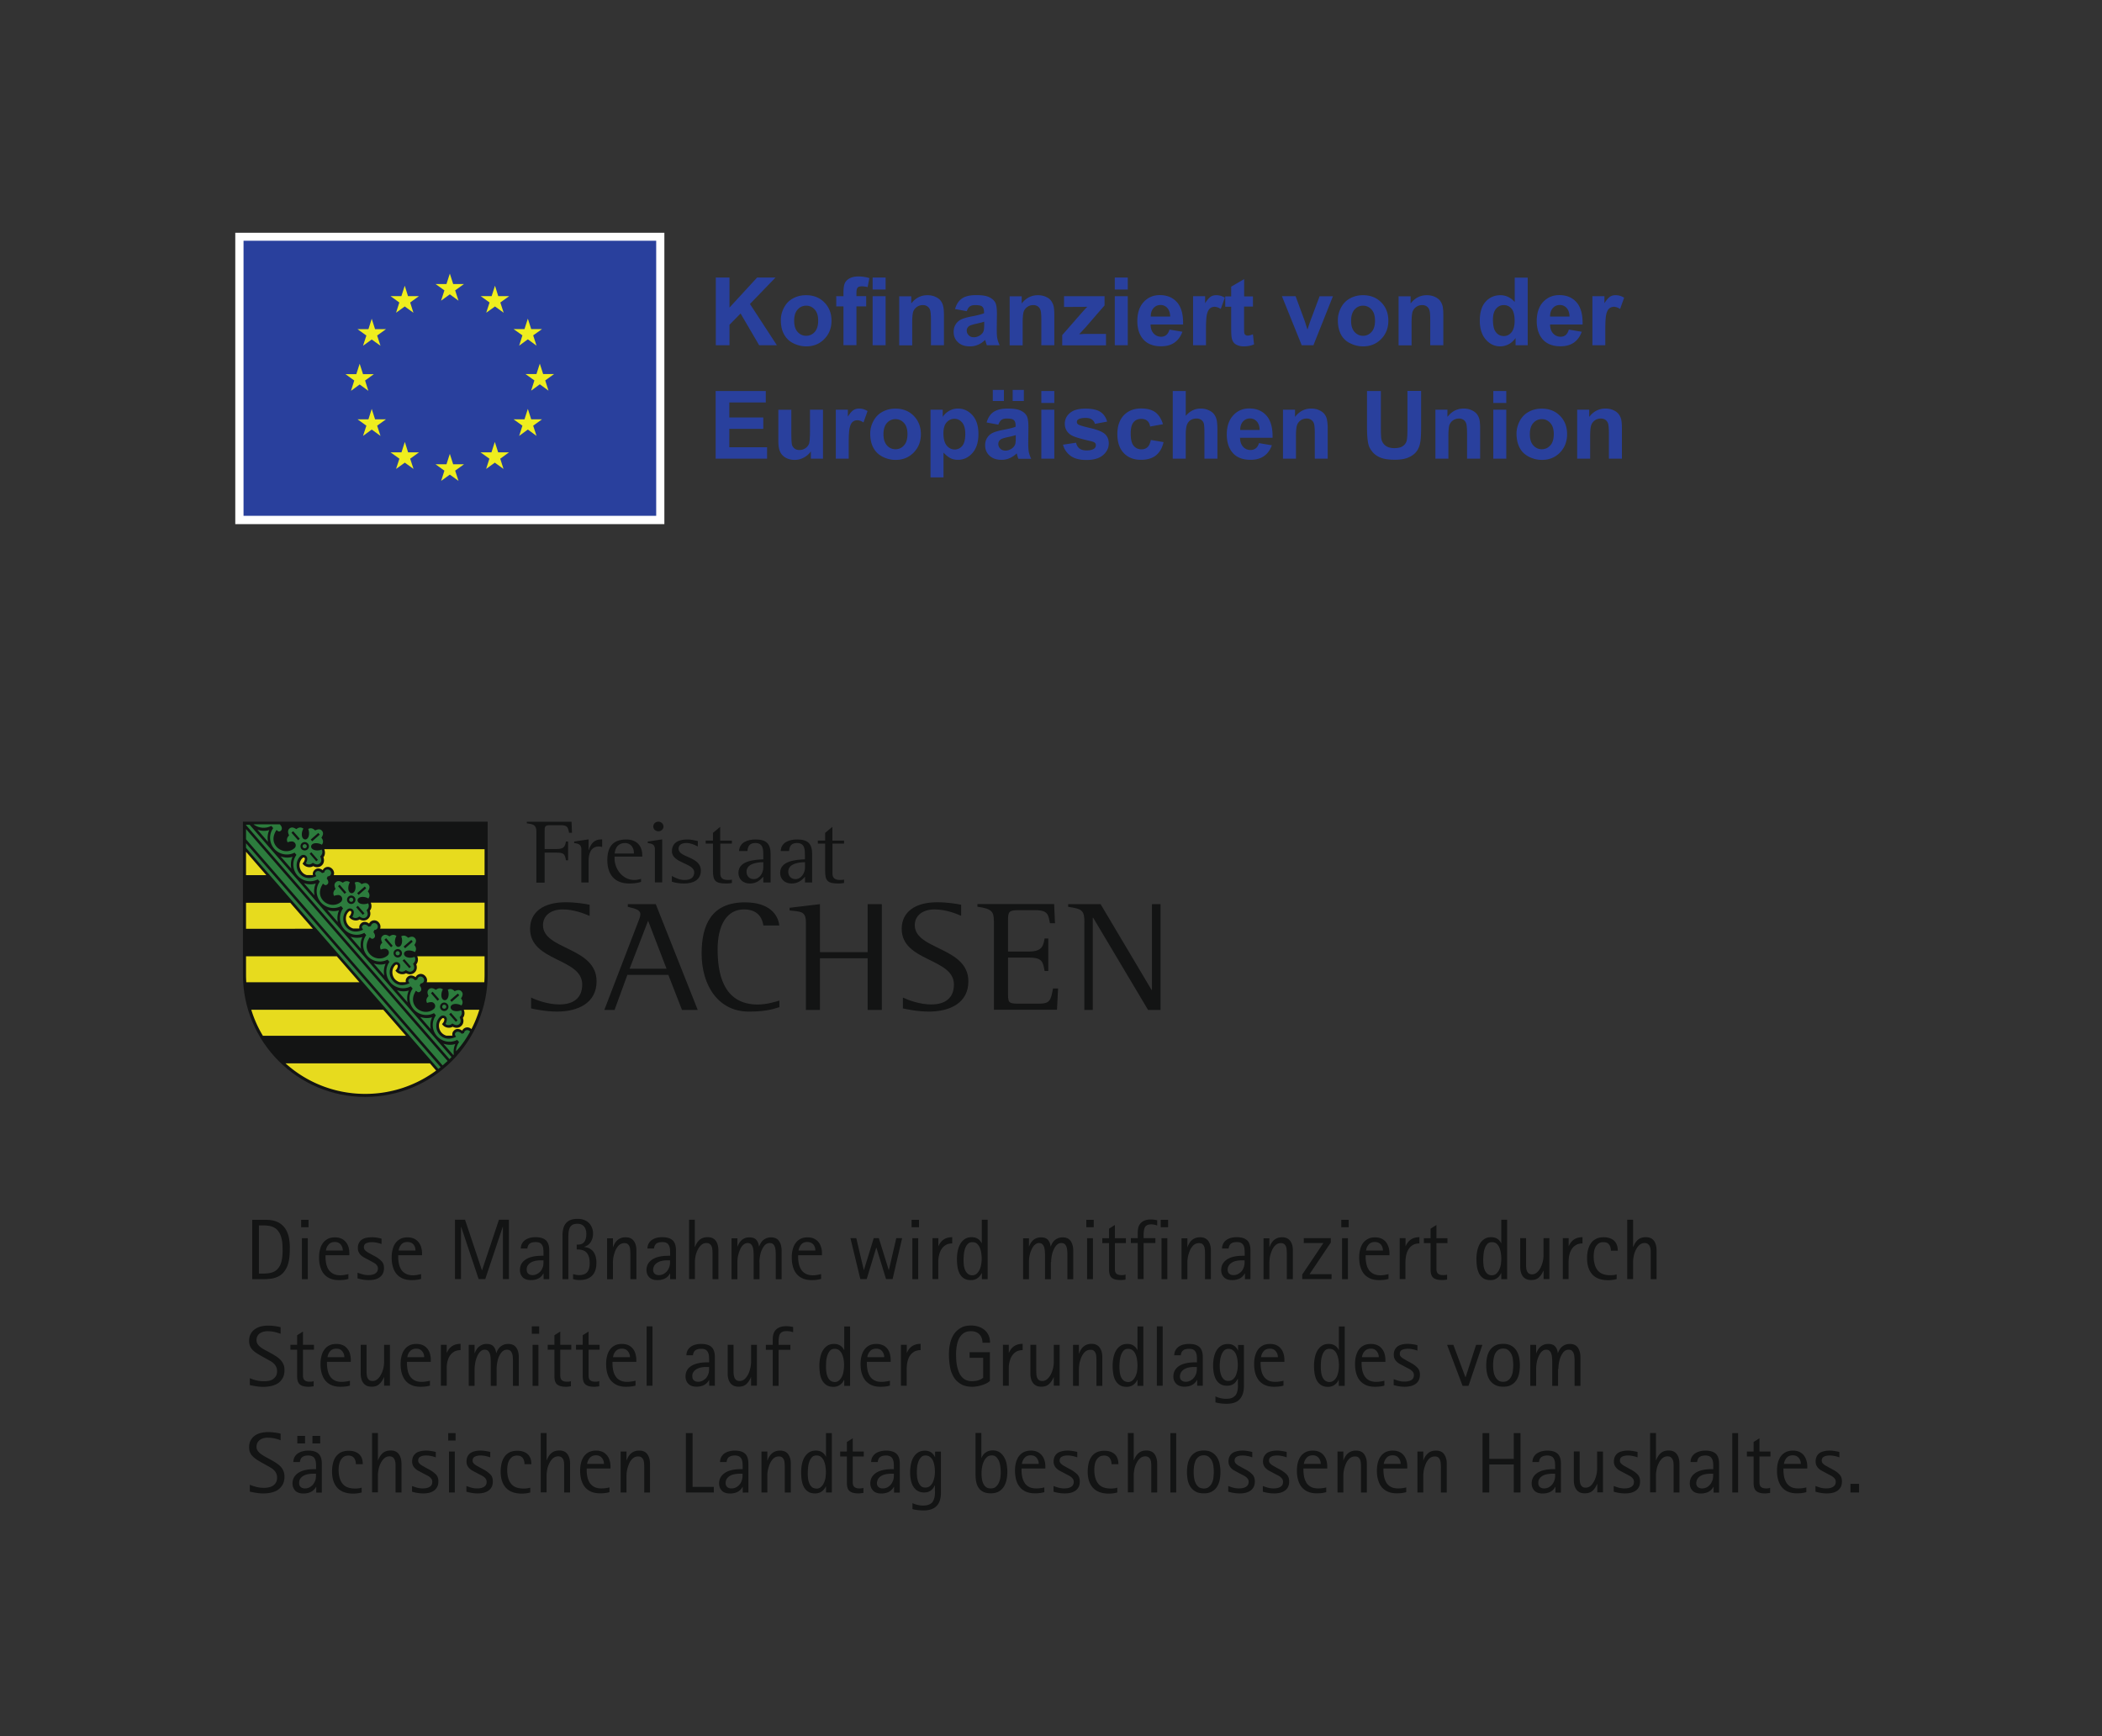 <svg xmlns="http://www.w3.org/2000/svg" xmlns:xlink="http://www.w3.org/1999/xlink" xml:space="preserve" width="244.35" height="201.87" viewBox="0 0 244.35 201.87"><rect x="0" y="0" width="244.35" height="201.87" fill="#333333" stroke="none"/><defs><path id="a" d="M28.24 95.53h106.68v32H28.24z"/></defs><clipPath id="b"><use xlink:href="#a" overflow="visible"/></clipPath><g clip-path="url(#b)"><defs><path id="c" d="M0 0h245v202H0z"/></defs><clipPath id="d"><use xlink:href="#c" overflow="visible"/></clipPath><path fill="#131414" d="M66.15 96.82c-.13-.67-.19-.88-1.01-.88h-1.16c-.63 0-.67.13-.67.7v2.07h1.4c.75 0 .96-.19 1.08-.87h.25v2.18h-.25c-.13-.73-.25-.89-1.08-.89h-1.4v3.49h-.96v-5.97c0-.76-.4-.83-1.11-.93v-.18h5.2l.05 1.28h-.34M69.64 98.41c-.99 0-1.22.9-1.22 1.67v2.52h-.84v-3.85c0-.56-.33-.68-.84-.73v-.18l1.68-.25v1.25h.02c.23-.71.59-1.25 1.46-1.25.03 0 .07 0 .1.01v.87c-.12-.02-.24-.06-.36-.06M71.44 99.59v.22c0 1.22.93 2.5 2.3 2.5.27 0 .53-.06.78-.13v.35c-.36.14-.98.19-1.36.19-1.76 0-2.56-1.11-2.56-2.71 0-1.46.56-2.41 2.21-2.41 1.17 0 1.85.71 1.85 1.83v.16h-3.22m2.25-.45c0-.59-.38-1.13-1.03-1.13-.78 0-1.14.53-1.21 1.22h2.24v-.09zM76.13 102.6v-3.88c0-.54-.35-.65-.83-.7v-.18l1.68-.25v5h-.85M79.52 102.72c-.49 0-.96-.06-1.42-.21v-.66c.46.23.92.46 1.46.46.63 0 1.14-.21 1.14-.9 0-1.07-2.59-1.05-2.59-2.43 0-1.04.81-1.38 1.79-1.38.42 0 .81.09 1.22.18v.63c-.43-.21-.84-.4-1.33-.4-.46 0-.91.16-.91.67 0 1.05 2.59.88 2.59 2.53.01 1.12-.92 1.51-1.95 1.51M84.45 102.72c-1.29 0-1.57-.3-1.57-1.48v-3.16h-.85v-.35h.85v-.9l.84-.7v1.6h1.36v.35h-1.35v3.46c0 .61.36.77.93.77.15 0 .28-.02.42-.04v.39c-.2.04-.42.06-.63.06M88.73 102.6v-.67c-.43.48-.87.79-1.57.79-.77 0-1.32-.49-1.32-1.24 0-1.39 1.81-1.53 2.89-1.57v-.41c0-.68.02-1.49-.93-1.49-.64 0-.88.37-.91.93h-.98c.07-1.01.99-1.34 1.93-1.34 1.29 0 1.74.54 1.74 1.71v3.29h-.85m0-2.36c-.75.01-1.95.17-1.95 1.11 0 .47.31.86.84.86.7 0 1.11-.75 1.11-1.34v-.63zM93.58 102.6v-.67c-.43.48-.87.79-1.57.79-.77 0-1.32-.49-1.32-1.24 0-1.39 1.81-1.53 2.88-1.57v-.41c0-.68.02-1.49-.93-1.49-.64 0-.88.37-.91.93h-.98c.06-1.01.99-1.34 1.92-1.34 1.29 0 1.74.54 1.74 1.71v3.29h-.83m0-2.36c-.75.01-1.95.17-1.95 1.11 0 .47.31.86.84.86.7 0 1.11-.75 1.11-1.34v-.63zM97.49 102.72c-1.29 0-1.57-.3-1.57-1.48v-3.16h-.85v-.35h.85v-.9l.84-.7v1.6h1.36v.35h-1.35v3.46c0 .61.36.77.93.77.15 0 .28-.02.42-.04v.39c-.21.04-.43.06-.63.06M68.53 106.48c-.59-.25-1.8-.75-3.12-.75-1.36 0-2.29.71-2.29 1.83 0 2.89 6.23 2.52 6.23 6.53 0 2.52-2.16 3.52-4.59 3.52-1.32 0-2.7-.29-3.02-.37v-1.26c.69.33 2 .8 3.29.8 1.66 0 2.65-.77 2.65-2.32 0-3.09-6.06-2.64-6.06-6.47 0-1.99 1.6-3.09 4.12-3.09 1.23 0 2.25.18 2.8.29v1.29M74.15 107.27c.13-.33.29-.69.29-.98 0-.48-.51-.64-1.46-.86v-.31h3.25l4.88 12.3h-1.83l-1.59-4.08h-4.76l-1.49 4.08h-1.19l3.9-10.15m-.96 5.35h4.29l-2.14-5.57-2.15 5.57zM90.59 117.1c-.91.29-1.79.51-3.55.51-3.55 0-5.48-3.05-5.48-6.76 0-3.32 1.15-5.94 5.03-5.94 2.85 0 3.87 1.44 4 2.69h-1.85c-.09-.57-.41-1.87-2.26-1.87-2 0-3.06 1.85-3.06 4.64 0 2.59.53 6.42 4.67 6.42 1.11 0 2.28-.39 2.51-.46v.77M93.68 107.2c0-1.26-.6-1.21-1.89-1.35v-.31l3.53-.42v5.58h5.54v-5.58h1.65v12.3h-1.65v-6.01h-5.54v6.01h-1.64V107.2M111.75 106.48c-.58-.25-1.79-.75-3.12-.75-1.36 0-2.29.71-2.29 1.83 0 2.89 6.23 2.52 6.23 6.53 0 2.52-2.15 3.52-4.59 3.52-1.32 0-2.7-.29-3.02-.37v-1.26c.7.33 2 .8 3.29.8 1.66 0 2.64-.77 2.64-2.32 0-3.09-6.07-2.64-6.07-6.47 0-1.99 1.6-3.09 4.12-3.09 1.23 0 2.25.18 2.79.29v1.29M115.53 107.03c0-1.04-.26-1.39-1.91-1.61v-.31h8.92l.1 2.23h-.59c-.19-.95-.17-1.52-1.73-1.52h-1.99c-1.07 0-1.15.22-1.15 1.21v3.6h2.4c1.57 0 1.7-.66 1.85-1.52h.43v3.78h-.43c-.19-1.06-.25-1.56-1.85-1.56h-2.4v4.3c0 1.06.17 1.06 1.55 1.06h2.04c1.28 0 1.38-.38 1.64-1.77h.59l-.13 2.48h-7.33v-10.37M126.06 107.27c0-1.46-.27-1.59-1.89-1.84v-.31h3.77l5.93 9.98h.04v-9.98h1v12.3h-1.45l-6.39-10.73h-.04v10.73h-.98v-10.15M76.54 96.65c-.33 0-.6-.24-.6-.56 0-.32.27-.56.6-.56.31 0 .59.26.59.56 0 .31-.27.56-.59.56" clip-path="url(#d)"/><path fill="#131414" fill-rule="evenodd" d="M42.46 127.53c-7.86 0-14.22-6.37-14.22-14.22V95.53h28.45v17.78c0 7.85-6.37 14.22-14.23 14.22" clip-path="url(#d)" clip-rule="evenodd"/><path fill="#E7DB1E" fill-rule="evenodd" d="M30.56 120.42c-.57-.94-1.02-1.95-1.35-3.02h15.35l2.63 3.02H30.56m19.41 3.2.73.85c-2.3 1.7-5.15 2.71-8.24 2.71-3.56 0-6.82-1.34-9.27-3.55h16.78zm-21.34-9.42c-.02-.3-.03-.59-.03-.89v-2.13h10.55l2.63 3.02H28.63zm-.03-6.22v-3.02h5.14l2.63 3.02H28.6zm0-6.23v-2.72l2.36 2.72H28.6zm25.31 15.65h1.81c-.24.78-.55 1.54-.92 2.25a.659.659 0 0 0-.92-.03c-.06.05-.11.12-.15.21-.25-.19-.62-.31-.92-.05-.21.18-.27.4-.21.6-.02.01-.05.02-.08.03h-.62c-.22-.06-.42-.18-.58-.36-.41-.48-.39-1.24.09-1.65.06-.05.15-.05.21.02.03.03.04.08.04.12-.04.24-.12.36-.28.52l.09.11c.27.32.79.42 1.15.2.32.17.69.18.98-.07.29-.25.33-.62.21-.96.21-.26.24-.64.1-.94m-5.41-6.22h7.83v2.13c0 .3-.01.59-.03.89h-6.7c.09-.22.05-.48-.15-.71-.29-.33-.7-.33-.98-.09-.06.05-.11.12-.15.21-.25-.18-.62-.31-.92-.05-.21.18-.27.41-.22.61-.02.01-.05.02-.07.02h-.64c-.21-.06-.41-.18-.57-.36-.41-.48-.38-1.24.09-1.65.06-.05.15-.05.21.02.03.03.04.08.04.12-.04.24-.11.36-.28.53l.09.1c.27.31.79.42 1.15.2.32.17.69.18.98-.07.29-.25.33-.62.21-.96.22-.26.25-.64.11-.94m-5.4-6.23h13.23v3.02H44.19c.08-.22.04-.49-.15-.71a.674.674 0 0 0-.98-.09c-.06.05-.11.12-.15.21-.25-.19-.61-.31-.91-.05-.21.18-.27.4-.22.6-.02 0-.04.01-.06.02h-.66c-.21-.06-.41-.18-.56-.36-.41-.48-.39-1.24.09-1.65.06-.05.16-.05.21.01.03.04.04.08.04.12-.04.24-.12.36-.28.52l.09.11c.27.32.79.42 1.15.2.32.17.69.18.98-.07s.33-.62.21-.96c.22-.23.24-.61.11-.92m-5.41-6.22h18.64v3.02H38.79c.09-.22.05-.48-.14-.7-.29-.33-.7-.33-.98-.09-.06.05-.11.12-.15.21-.25-.19-.62-.31-.92-.05-.21.18-.27.4-.22.6-.02.01-.04.01-.05.02h-.67c-.21-.06-.41-.18-.55-.36-.41-.47-.39-1.24.09-1.65.06-.05.15-.05.21.02.03.04.04.08.03.12-.04.24-.11.35-.27.53l.09.11c.27.31.79.42 1.15.19.32.17.69.18.98-.07.29-.25.33-.62.21-.96.2-.26.22-.63.09-.94" clip-path="url(#d)" clip-rule="evenodd"/><path fill="#2C7C3D" fill-rule="evenodd" d="m53.22 115.51.17.2-.89.77-.17-.2.89-.77M35.74 98.76c.21-.18.23-.49.05-.69a.5.5 0 0 0-.69-.05.5.5 0 0 0-.05.69c.18.2.49.22.69.05m-.16-.19c.1-.09.11-.23.02-.34a.239.239 0 0 0-.34-.02c-.1.09-.11.24-.02.34.09.1.24.1.34.02m-1.7-1.76.2-.17.77.88-.2.17-.77-.88zm2.89 3.33.19-.17-.77-.88-.19.16.77.89zm.4-3.1-.17-.2-.88.77.17.2.88-.77zm3.34 7.2c.2-.18.51-.15.69.05.18.2.16.51-.05.69a.49.49 0 0 1-.69-.05.49.49 0 0 1 .05-.69m.16.19c.1-.09.25-.08.34.02.09.1.07.25-.02.34-.1.09-.25.07-.34-.02-.09-.11-.08-.25.02-.34m1.5 1.93.2-.17-.77-.88-.2.17.77.88zm-2.88-3.33.19-.17.77.89-.19.17-.77-.89zm3.11.04.17.2-.88.77-.17-.2.88-.77zm4.16 8.13c.2-.17.23-.48.05-.69-.18-.2-.48-.22-.69-.05s-.22.48-.05.69c.17.2.48.23.69.05m-.17-.19c.1-.09.11-.23.02-.34-.09-.1-.23-.11-.34-.02-.1.09-.11.24-.02.34.09.1.24.1.34.02m-1.7-1.76.2-.17.76.88-.19.17-.77-.88zm2.89 3.32.19-.17-.77-.89-.2.17.78.89zm.4-3.09-.17-.2-.89.77.17.2.89-.77zm3.34 7.2c.2-.18.51-.15.69.05.18.2.16.51-.05.69-.2.18-.51.16-.69-.05a.5.5 0 0 1 .05-.69m.16.19c.1-.09.25-.08.34.02.09.1.07.25-.02.33-.1.09-.25.07-.34-.02-.08-.09-.07-.24.02-.33m1.51 1.93.2-.17-.77-.88-.2.17.77.88zm-2.89-3.33.19-.17.77.88-.2.17-.76-.88zm4.55 4.46c-.01-.01-.01-.02-.02-.02-.14-.16-.4-.2-.55-.06-.09.07-.13.16-.14.26l-.27.08c-.2-.23-.49-.32-.66-.17-.22.19-.11.33.01.52-.67.32-1.41.33-1.94-.28-.52-.59-.49-1.55.12-2.08.19-.16.47-.15.64.04.09.1.12.23.1.36-.02.16-.08.34-.16.47.27.21.57.15.81-.06.25.16.54.3.8.07.26-.23.16-.54.04-.8.24-.22.34-.5.17-.8-.33.14-.83.14-1.07-.06-.21-.18-.2-.45.05-.59.27-.16.76-.09 1.06.09.21-.28.15-.57-.05-.82.16-.25.3-.54.07-.8-.23-.27-.54-.17-.81-.04-.21-.24-.5-.34-.8-.17.15.32.14.82-.06 1.06-.17.22-.45.2-.59-.04-.16-.26-.1-.76.09-1.06-.28-.21-.57-.15-.82.05-.25-.16-.54-.3-.81-.07-.26.23-.16.54-.04.8-.23.21-.34.5-.17.8.15-.07.33-.1.49-.1.13 0 .25.05.34.16.16.19.14.47-.04.63-.61.53-1.56.42-2.07-.17-.53-.61-.42-1.34-.01-1.95.17.15.29.27.51.08.17-.15.12-.44-.08-.67l.11-.25c.1 0 .2-.04.28-.11.16-.14.16-.39.02-.55-.14-.16-.39-.2-.55-.06-.08.07-.13.16-.14.26l-.27.08c-.2-.23-.49-.32-.65-.17-.22.2-.11.33.01.52-.66.32-1.4.34-1.93-.28-.52-.59-.49-1.55.12-2.07.19-.16.47-.14.63.04.09.1.13.23.11.36-.02.16-.08.34-.17.48.28.21.57.15.82-.06.25.16.54.3.8.07.27-.23.17-.54.04-.81.24-.21.34-.5.17-.8-.32.15-.83.14-1.07-.06-.22-.18-.2-.45.04-.59.26-.16.76-.09 1.07.1.21-.28.15-.57-.06-.82.16-.25.3-.54.07-.8-.23-.27-.54-.16-.8-.04-.21-.23-.5-.34-.8-.17.15.33.14.83-.05 1.07-.17.22-.45.2-.59-.04-.16-.27-.1-.76.09-1.07-.28-.21-.57-.15-.81.05-.25-.16-.54-.3-.8-.07-.27.23-.17.54-.04.8-.23.21-.34.5-.17.8.15-.07.33-.1.49-.1.13 0 .25.06.34.16.16.18.14.47-.05.63-.61.53-1.56.42-2.07-.17-.53-.61-.42-1.34 0-1.95.17.14.28.27.51.08.17-.15.12-.44-.08-.67l.11-.26a.4.4 0 0 0 .28-.11c.16-.14.16-.39.02-.55-.14-.16-.39-.19-.55-.05-.09.07-.13.16-.15.26l-.27.07c-.2-.23-.48-.32-.65-.17-.23.19-.12.32.01.52-.66.32-1.41.33-1.94-.28-.52-.59-.49-1.55.12-2.08.18-.16.47-.14.63.04.09.1.13.24.11.36-.03.16-.08.33-.17.47.28.21.57.15.82-.05.25.16.53.3.8.07.26-.23.16-.54.04-.8.23-.21.34-.5.17-.8-.33.14-.83.14-1.07-.06-.22-.18-.2-.45.04-.59.27-.16.76-.1 1.06.09.21-.28.15-.57-.06-.82.16-.25.3-.54.07-.8-.23-.27-.54-.17-.8-.05-.21-.23-.5-.34-.8-.17.15.33.14.83-.06 1.07-.17.22-.45.2-.59-.04-.16-.26-.1-.76.09-1.07-.28-.21-.57-.15-.82.05-.25-.16-.54-.3-.8-.07-.26.23-.17.54-.04.8-.24.21-.34.5-.17.8.15-.07.33-.09.49-.1.13 0 .25.06.34.16.16.19.14.47-.04.64-.61.53-1.56.42-2.08-.17-.53-.61-.42-1.34 0-1.96.17.15.29.27.51.08.17-.15.12-.44-.08-.67l.11-.25c.1 0 .2-.04.28-.1.16-.14.16-.4.02-.56-.14-.16-.39-.19-.55-.06-.09.08-.13.16-.14.26l-.27.08c-.2-.23-.49-.32-.66-.17-.22.2-.11.33.01.52-.66.32-1.4.34-1.93-.28-.52-.59-.49-1.55.12-2.08.19-.16.47-.14.64.04.09.1.12.24.11.36-.02.16-.08.33-.17.47.28.21.57.15.82-.06.25.16.54.3.81.07.26-.23.16-.54.04-.81.23-.21.34-.5.17-.8-.33.15-.83.14-1.07-.06-.22-.18-.2-.45.04-.59.27-.16.76-.09 1.06.09.21-.28.15-.57-.06-.81.16-.25.3-.54.07-.81-.23-.27-.54-.16-.8-.04-.22-.23-.5-.34-.8-.17.14.32.14.82-.06 1.06-.17.23-.45.2-.59-.03-.16-.27-.1-.76.09-1.07-.28-.21-.57-.15-.82.06-.25-.16-.54-.3-.8-.07-.26.23-.16.54-.04.8-.23.22-.34.5-.17.8.15-.07.33-.1.49-.1.13 0 .25.06.34.16.16.19.15.47-.05.63-.6.53-1.55.42-2.07-.17-.53-.61-.42-1.34 0-1.96.17.15.28.28.51.08.17-.15.14-.48-.14-.73h-3.05c.59.45 1.4.53 2.07.18l.11.13.11.13c-.52.73-.48 1.71.12 2.4.59.68 1.57.86 2.36.45l.11.13.11.13c-.52.73-.48 1.71.12 2.4.59.68 1.57.86 2.36.45l.23.26a1.944 1.944 0 0 0 2.48 2.85l.23.26c-.52.73-.47 1.72.12 2.4.59.68 1.56.87 2.35.45l.11.13.11.13a1.944 1.944 0 0 0 2.48 2.85l.11.13.11.13c-.52.73-.47 1.71.12 2.4.59.68 1.56.86 2.36.45l.11.13.11.13c-.52.73-.48 1.72.12 2.4.59.68 1.57.86 2.36.45l.11.13.11.13c-.52.73-.48 1.71.12 2.4.59.68 1.57.86 2.36.45l.11.13.11.13c-.23.32-.35.69-.36 1.07.65-.68 1.18-1.46 1.64-2.3m-9.47-5.45L29.02 95.89h-.42v.04l23.65 27.21c.08-.08.16-.16.24-.25l-7.31-8.41zM28.6 97.58l22.85 26.29c.19-.17.39-.34.58-.52L28.6 96.39v1.19zm22.62 26.49L28.6 98.04v.53l22.35 25.71.27-.21M31.16 97.88c-.1-.47-.05-.96.15-1.38-.44.15-.94.12-1.39-.04l1.24 1.42zm21.54 24.78.05-.06c-.05-.42 0-.85.18-1.22-.44.14-.93.12-1.39-.04l1.16 1.32zm-2.62-3.01c-.1-.47-.05-.96.15-1.38-.44.14-.93.12-1.39-.04l1.24 1.42zm-2.7-3.11c-.1-.47-.05-.96.15-1.38-.44.14-.94.12-1.39-.04l1.24 1.42zm-2.71-3.11c-.09-.46-.05-.96.16-1.38-.44.14-.94.12-1.39-.04l1.23 1.42zm-2.7-3.11c-.09-.47-.05-.96.16-1.38-.44.14-.94.12-1.39-.04l1.23 1.42zm-5.41-6.22c-.09-.46-.05-.96.15-1.38-.44.14-.93.12-1.38-.04l1.23 1.42zm-2.7-3.11c-.09-.47-.05-.96.15-1.38-.44.15-.93.12-1.39-.04l1.24 1.42zm5.41 6.22c-.09-.47-.05-.96.15-1.38-.44.15-.93.12-1.38-.04l1.23 1.42z" clip-path="url(#d)" clip-rule="evenodd"/></g><path fill="#131414" d="M216.11 172.52h-1v1h1v-1m-5.06.91c.44.13.88.2 1.3.2.24 0 .46-.02.68-.07.21-.05.4-.13.56-.24.16-.11.29-.25.39-.43.09-.18.14-.4.14-.66 0-.35-.11-.63-.31-.83-.2-.21-.47-.4-.8-.57l-.37-.2c-.11-.06-.21-.12-.32-.18-.1-.05-.2-.11-.28-.18a.759.759 0 0 1-.2-.2.44.44 0 0 1-.07-.26c0-.22.09-.37.27-.46.18-.09.41-.13.67-.13.18 0 .37.02.56.06.2.04.38.09.55.16v-.63c-.19-.05-.37-.08-.55-.11s-.37-.05-.57-.05c-.23 0-.45.02-.65.07s-.37.11-.52.21-.26.23-.34.39c-.08.16-.13.36-.13.59 0 .18.03.34.09.46s.14.25.24.34c.1.1.21.19.35.26.13.07.27.15.4.22l.43.23c.09.05.18.09.27.14.1.05.19.11.27.18.09.07.15.15.21.23.05.08.08.19.08.31 0 .16-.04.29-.11.39s-.16.18-.27.23c-.11.06-.23.1-.36.12-.14.02-.27.03-.39.03-.21 0-.43-.03-.63-.08-.2-.06-.41-.13-.6-.2v.66zm-3.67-3.24c.04-.27.14-.51.31-.7.17-.19.41-.29.71-.29s.52.1.69.29c.16.19.25.43.25.71h-1.96zm2.6 2.74a3.636 3.636 0 0 1-.94.12c-.32 0-.59-.05-.81-.16a1.45 1.45 0 0 1-.53-.45c-.13-.2-.23-.43-.29-.69s-.09-.56-.09-.87v-.15h2.77v-.22c0-.27-.04-.52-.11-.74-.07-.23-.18-.42-.31-.59-.14-.17-.32-.3-.52-.39-.2-.09-.45-.14-.72-.14-.34 0-.63.07-.86.19-.24.13-.43.3-.58.51-.14.21-.25.46-.32.74-.07.29-.1.58-.1.89 0 .38.04.73.13 1.05s.23.6.41.84c.19.24.43.42.72.55.29.13.64.2 1.06.2.19 0 .37-.01.55-.03.18-.02.36-.06.54-.11v-.55zm-4.21.05c-.08.03-.17.05-.24.06-.08.01-.15.01-.23.01-.27 0-.46-.06-.59-.17-.12-.11-.18-.3-.18-.55v-3h1.28v-.57h-1.28v-1.54l-.68.43v1.11h-.78v.57h.78v3.07c0 .47.11.79.32.96.21.18.55.27 1 .27.1 0 .2 0 .3-.02.1-.01.2-.02.3-.04v-.59zm-3.72-6.36h-.68v6.9h.68v-6.9zm-4.72 5.31c.09-.14.21-.25.36-.34.15-.09.32-.15.52-.19.2-.04.4-.06.61-.06h.33v.19c0 .15-.01.29-.04.41-.02.12-.07.25-.14.38-.1.21-.25.39-.45.53-.21.14-.42.2-.66.2-.2 0-.36-.05-.49-.16s-.19-.27-.19-.48c.02-.18.06-.34.15-.48m2.51 1.59v-3.34c0-.54-.13-.93-.39-1.17-.27-.24-.67-.36-1.21-.36-.21 0-.42.03-.63.08-.2.05-.38.13-.54.23-.16.11-.29.24-.39.41-.1.16-.15.37-.16.61h.76c.04-.29.14-.49.3-.59.16-.11.38-.17.67-.17.2 0 .36.04.48.1s.21.15.27.26.11.24.13.39.03.32.03.5v.34h-.2c-.83 0-1.46.15-1.89.45s-.64.7-.64 1.21c0 .33.11.61.32.84.22.22.54.33.96.33.32 0 .61-.06.86-.18.25-.13.45-.32.61-.59h.02v.66h.64zm-4.61 0v-3.33c0-.47-.1-.85-.31-1.13s-.52-.42-.94-.42c-.37 0-.66.09-.89.28s-.42.47-.57.85h-.02v-3.16h-.68v6.9h.68v-1.98c0-.23.03-.47.08-.72.05-.26.14-.5.25-.71.11-.23.25-.41.42-.56.17-.14.36-.22.59-.22.15 0 .27.03.36.09s.17.15.22.25c.05.11.09.23.11.37.02.14.02.29.02.45v3.04h.68zm-7.64-.09c.44.13.88.2 1.3.2.24 0 .46-.02.68-.07.21-.05.4-.13.56-.24.16-.11.29-.25.38-.43.1-.18.14-.4.14-.66 0-.35-.1-.63-.31-.83-.21-.21-.47-.4-.8-.57l-.37-.2c-.11-.06-.21-.12-.31-.18-.11-.05-.2-.11-.28-.18a.947.947 0 0 1-.2-.2.44.44 0 0 1-.07-.26c0-.22.09-.37.27-.46.18-.09.4-.13.67-.13.18 0 .37.02.56.06.19.04.38.09.55.16v-.63c-.18-.05-.37-.08-.55-.11s-.37-.05-.56-.05c-.23 0-.45.02-.65.07-.2.04-.37.11-.52.21-.14.1-.25.23-.34.39-.08.16-.13.36-.13.59a1.048 1.048 0 0 0 .33.8c.1.1.21.19.34.26.13.07.27.15.41.22l.43.23c.09.05.18.09.27.14.1.05.19.11.27.18.08.07.15.15.2.23.05.08.08.19.08.31 0 .16-.03.29-.1.39s-.16.18-.27.23c-.11.06-.23.1-.36.12s-.27.03-.39.03c-.21 0-.42-.03-.63-.08-.21-.06-.41-.13-.6-.2v.66zm-1.25.09v-4.76h-.68v1.96c0 .41-.07.81-.22 1.19-.11.3-.26.55-.45.75s-.41.3-.66.3c-.16 0-.29-.03-.38-.1-.09-.07-.16-.16-.21-.27s-.08-.25-.09-.4c-.02-.15-.02-.3-.02-.47v-2.97h-.68v3.34c0 .21.02.4.07.59.05.19.12.35.22.49s.23.25.39.33c.16.08.36.12.59.12.39 0 .69-.1.91-.3.22-.2.39-.46.53-.79h.02v.98h.66zm-7.39-1.59c.09-.14.21-.25.36-.34.15-.09.32-.15.52-.19.2-.04.4-.06.62-.06h.33v.19a1.728 1.728 0 0 1-.17.79c-.1.21-.25.39-.46.53-.2.14-.42.2-.65.2-.2 0-.36-.05-.49-.16s-.19-.27-.19-.48c0-.18.04-.34.13-.48m2.5 1.59v-3.34c0-.54-.13-.93-.39-1.17-.26-.24-.66-.36-1.2-.36-.21 0-.42.03-.63.08-.2.05-.38.13-.54.23-.16.11-.29.24-.39.41-.1.16-.15.37-.16.61h.76c.04-.29.14-.49.3-.59.16-.11.39-.17.67-.17.2 0 .36.04.48.1s.21.15.27.26.11.24.13.39.03.32.03.5v.34h-.2c-.83 0-1.46.15-1.89.45s-.64.7-.64 1.21c0 .33.11.61.32.84.22.22.54.33.96.33.32 0 .61-.06.86-.18.25-.13.45-.32.6-.59h.02v.66h.64zm-4.7 0v-6.9h-.78v2.99h-2.85v-2.99h-.78v6.9h.78v-3.26h2.85v3.26h.78zm-8.57 0v-3.36c0-.44-.11-.8-.31-1.09-.2-.28-.52-.42-.94-.42-.21 0-.39.03-.55.09-.16.06-.29.14-.4.24-.11.1-.21.22-.3.35-.08.14-.16.29-.21.45h-.02v-1.02h-.68v4.76h.68v-1.94c0-.16.02-.34.04-.52.03-.18.07-.36.13-.54.05-.16.11-.31.18-.46.07-.14.16-.27.25-.38s.21-.2.33-.26c.13-.06.26-.09.41-.09.16 0 .29.03.38.1.09.07.16.16.21.27.05.12.08.26.1.42.01.16.02.34.02.53v2.88h.68zm-7.32-3.33c.04-.27.15-.51.32-.7.17-.19.41-.29.71-.29.29 0 .52.1.68.29.16.19.25.43.25.71h-1.96zm2.62 2.74a3.636 3.636 0 0 1-.94.12c-.32 0-.59-.05-.81-.16-.22-.11-.4-.26-.53-.45-.13-.2-.23-.43-.29-.69-.06-.27-.09-.56-.09-.87v-.15h2.77v-.22c0-.27-.04-.52-.11-.74-.07-.23-.18-.42-.32-.59s-.31-.3-.52-.39c-.21-.09-.45-.14-.72-.14-.34 0-.63.07-.87.19-.23.13-.43.3-.57.51-.14.21-.25.46-.32.74-.07.29-.1.58-.1.89 0 .38.04.73.13 1.05s.22.6.41.84.43.42.72.55c.29.13.65.2 1.06.2.18 0 .37-.01.55-.03.18-.02.36-.06.54-.11v-.55zm-4.59.59v-3.36c0-.44-.11-.8-.31-1.09-.21-.28-.52-.42-.94-.42-.21 0-.39.03-.55.09-.16.06-.29.14-.41.24-.11.1-.21.22-.29.35s-.16.29-.21.45h-.02v-1.02h-.68v4.76h.68v-1.94c0-.16.01-.34.04-.52s.07-.36.13-.54c.05-.16.11-.31.18-.46.07-.14.16-.27.26-.38.09-.11.21-.2.33-.26.13-.06.26-.09.41-.09.16 0 .29.03.38.1.09.07.16.16.21.27.05.12.08.26.09.42.02.16.02.34.02.53v2.88h.68zm-7.32-3.33c.04-.27.15-.51.32-.7.17-.19.41-.29.71-.29.29 0 .52.1.68.29.16.19.25.43.25.71h-1.96zm2.62 2.74c-.16.04-.32.07-.47.09-.15.02-.31.03-.48.03-.32 0-.59-.05-.81-.16-.22-.11-.4-.26-.53-.45-.13-.2-.23-.43-.29-.69-.06-.27-.09-.56-.09-.87v-.15h2.77v-.22c0-.27-.04-.52-.11-.74-.07-.23-.18-.42-.32-.59s-.31-.3-.52-.39c-.21-.09-.45-.14-.72-.14-.34 0-.63.07-.87.19-.23.13-.43.3-.57.51-.14.21-.25.46-.32.74-.07.29-.1.58-.1.89 0 .38.04.73.13 1.05s.22.6.41.84.43.42.72.55c.29.13.65.2 1.06.2.18 0 .37-.01.55-.03.18-.02.36-.06.54-.11v-.55zm-7.39.5c.44.13.88.2 1.3.2.24 0 .46-.02.68-.07.21-.05.4-.13.56-.24.16-.11.29-.25.38-.43.1-.18.14-.4.14-.66 0-.35-.1-.63-.31-.83s-.47-.4-.8-.57l-.37-.2c-.11-.06-.21-.12-.31-.18-.11-.05-.2-.11-.28-.18a.947.947 0 0 1-.2-.2.44.44 0 0 1-.07-.26c0-.22.09-.37.27-.46.18-.09.4-.13.67-.13.18 0 .37.02.56.06.19.04.38.09.55.16v-.63c-.18-.05-.37-.08-.55-.11s-.37-.05-.56-.05c-.23 0-.45.02-.65.07-.2.04-.37.11-.52.21-.14.1-.25.23-.34.39-.08.16-.13.36-.13.59a1.048 1.048 0 0 0 .33.8c.1.1.21.19.34.26.13.07.27.15.41.22l.43.23c.09.05.18.09.27.14.1.05.19.11.27.18.08.07.15.15.2.23.05.08.08.19.08.31 0 .16-.03.29-.1.39-.07.1-.16.18-.27.23-.11.06-.23.1-.36.12s-.27.03-.39.03c-.21 0-.42-.03-.63-.08-.21-.06-.41-.13-.6-.2v.66zm-4 0c.44.13.87.2 1.3.2.24 0 .46-.02.68-.07.21-.05.4-.13.56-.24.16-.11.29-.25.39-.43.09-.18.14-.4.14-.66 0-.35-.11-.63-.31-.83s-.47-.4-.8-.57l-.37-.2c-.11-.06-.21-.12-.32-.18-.1-.05-.2-.11-.28-.18a.947.947 0 0 1-.2-.2.44.44 0 0 1-.07-.26c0-.22.09-.37.27-.46.18-.09.4-.13.67-.13.18 0 .36.02.56.06.2.04.38.09.55.16v-.63c-.19-.05-.37-.08-.55-.11s-.37-.05-.57-.05c-.23 0-.45.02-.65.07s-.37.11-.52.21-.26.23-.34.39c-.09.16-.13.36-.13.59 0 .18.03.34.09.46s.14.25.24.34c.1.1.21.19.35.26.13.07.27.15.4.22l.43.23c.09.05.18.09.28.14.09.05.18.11.27.18.08.07.15.15.2.23.05.08.08.19.08.31 0 .16-.04.29-.11.39s-.16.18-.27.23c-.11.06-.23.1-.37.12a2.561 2.561 0 0 1-1.02-.05c-.21-.06-.41-.13-.6-.2v.66zm-3.48-.56c-.15-.13-.27-.29-.35-.48-.09-.2-.14-.4-.17-.63s-.04-.43-.04-.63.01-.4.04-.63c.02-.22.08-.43.16-.63s.2-.36.36-.48c.16-.13.36-.19.62-.19.25 0 .44.07.6.2.15.13.27.29.36.48.08.19.14.4.16.63.03.23.04.43.04.62s-.02.4-.04.63-.08.43-.16.62-.2.35-.36.48c-.15.13-.35.2-.6.2-.26-.01-.46-.07-.62-.19m1.54.55c.25-.14.45-.32.6-.55.15-.23.26-.5.32-.8.06-.3.09-.61.09-.93 0-.32-.03-.63-.09-.93-.06-.3-.17-.57-.32-.8-.15-.23-.35-.42-.6-.56s-.56-.21-.92-.21c-.38 0-.7.07-.95.21s-.45.33-.6.56c-.15.23-.26.5-.32.8-.06.3-.09.61-.09.93 0 .33.03.64.09.94s.17.56.32.79c.16.23.36.41.61.55.25.14.56.2.94.2.36.01.67-.06.92-.2m-4.13-6.8h-.68v6.9h.68v-6.9zm-2.21 6.9v-3.33c0-.47-.11-.85-.31-1.13-.21-.28-.52-.42-.94-.42-.37 0-.66.09-.89.28s-.42.47-.57.85h-.02v-3.16h-.68v6.9h.68v-1.98c0-.23.03-.47.08-.72.05-.26.14-.5.25-.71.11-.23.25-.41.42-.56.17-.14.36-.22.59-.22.15 0 .27.03.36.09s.17.15.22.25c.05.11.09.23.1.37.02.14.02.29.02.45v3.04h.69zm-4.64-.56c-.12.04-.24.07-.38.08-.13.02-.26.02-.39.02-.67 0-1.16-.19-1.45-.57-.3-.38-.45-.92-.45-1.61 0-.2.02-.4.05-.6.04-.2.1-.38.19-.53.09-.15.21-.28.35-.38.14-.09.32-.14.55-.14.3 0 .52.1.65.29.14.19.21.43.21.71h.8c0-.52-.15-.91-.44-1.17-.29-.26-.69-.39-1.19-.39-.37 0-.67.07-.92.19-.25.13-.45.31-.6.53-.15.22-.26.48-.32.77s-.1.6-.1.93c0 .8.2 1.43.61 1.88.41.45 1.02.68 1.84.68.34 0 .67-.04.99-.13v-.56zm-7.42.47c.44.13.88.2 1.3.2.24 0 .47-.02.68-.07.21-.05.4-.13.56-.24.16-.11.29-.25.38-.43.1-.18.14-.4.14-.66 0-.35-.1-.63-.31-.83s-.47-.4-.8-.57l-.37-.2c-.11-.06-.21-.12-.31-.18-.11-.05-.2-.11-.28-.18a.947.947 0 0 1-.2-.2.44.44 0 0 1-.07-.26c0-.22.09-.37.27-.46.18-.09.4-.13.67-.13.18 0 .37.02.56.06.19.04.37.09.55.16v-.63c-.18-.05-.37-.08-.55-.11s-.37-.05-.56-.05c-.23 0-.45.02-.65.07s-.37.11-.52.21c-.14.1-.25.23-.34.39-.08.16-.13.36-.13.59a1.048 1.048 0 0 0 .33.8c.1.1.21.19.34.26.13.07.27.15.41.22l.43.23c.09.05.18.09.27.14.1.05.19.11.27.18.09.07.15.15.21.23.05.08.08.19.08.31 0 .16-.04.29-.1.39-.07.1-.16.18-.27.23-.11.06-.23.1-.36.12s-.26.03-.39.03c-.21 0-.42-.03-.63-.08-.21-.06-.41-.13-.6-.2v.66zm-3.67-3.24c.04-.27.15-.51.32-.7.17-.19.41-.29.71-.29.29 0 .52.1.68.29.16.19.25.43.25.71h-1.96zm2.61 2.74a3.593 3.593 0 0 1-.93.12c-.32 0-.59-.05-.81-.16-.22-.11-.4-.26-.53-.45-.13-.2-.23-.43-.29-.69-.06-.27-.09-.56-.09-.87v-.15h2.77v-.22c0-.27-.03-.52-.11-.74-.07-.23-.17-.42-.32-.59s-.31-.3-.52-.39-.44-.14-.72-.14c-.34 0-.63.07-.87.19-.23.13-.42.3-.57.51-.14.21-.25.46-.32.74-.07.29-.1.58-.1.89 0 .38.05.73.13 1.05.09.32.22.6.41.84.19.24.43.42.72.55.29.13.65.2 1.06.2.19 0 .38-.01.55-.03.19-.02.36-.06.54-.11v-.55zm-6.78-.04c-.14-.11-.25-.25-.33-.43-.07-.17-.13-.36-.15-.56-.03-.2-.04-.39-.04-.58 0-.21.01-.43.05-.67.04-.25.1-.47.19-.69.09-.21.22-.39.37-.54.15-.14.35-.21.59-.21a.7.7 0 0 1 .52.2c.13.13.24.3.32.49.07.2.13.41.15.64a4.695 4.695 0 0 1 0 1.23c-.03.22-.09.42-.18.61-.08.19-.2.35-.35.48-.15.13-.34.19-.58.19-.24 0-.42-.05-.56-.16m-1.21-1.34c0 .3.03.58.09.83s.16.46.3.65c.14.19.32.33.55.44.23.1.51.15.84.15.35 0 .65-.07.89-.2s.44-.32.59-.54c.15-.23.26-.5.33-.81.07-.3.1-.63.1-.97 0-.28-.03-.56-.08-.86-.05-.29-.14-.55-.28-.79-.13-.24-.3-.43-.52-.59-.21-.15-.49-.23-.82-.23-.3 0-.56.07-.78.22-.23.14-.4.36-.52.64h-.02v-2.89h-.68v4.95zm-6.37 1.21a1.38 1.38 0 0 1-.29-.46 2.73 2.73 0 0 1-.14-.58c-.02-.2-.03-.38-.03-.54s.01-.34.03-.57c.02-.22.07-.44.14-.64.07-.21.17-.38.31-.53.13-.15.31-.22.53-.22.2 0 .37.06.51.16s.25.24.34.41c.08.18.14.37.18.6a3.852 3.852 0 0 1 .01 1.31c-.04.22-.1.42-.18.61-.09.19-.2.34-.34.46-.15.12-.33.18-.55.18-.23 0-.4-.07-.52-.19m1.65.69c0 .25-.02.48-.07.68s-.12.36-.22.5c-.11.13-.25.24-.42.3-.17.07-.4.11-.66.11a2.923 2.923 0 0 1-1.25-.28v.69c.2.06.41.1.63.12.21.02.43.04.66.04.68 0 1.19-.18 1.52-.52.33-.34.5-.86.5-1.55v-4.77h-.68v.63h-.02c-.23-.49-.62-.74-1.15-.74-.32 0-.59.07-.81.21-.22.14-.4.34-.54.57-.14.24-.23.51-.29.8-.06.3-.09.61-.09.93 0 .27.02.54.07.82.05.28.13.54.25.76.13.23.29.41.5.55s.48.22.8.22c.3 0 .55-.07.76-.21.2-.14.36-.34.47-.59h.03v.73zm-6.6-1.52c.09-.14.21-.25.36-.34.15-.09.32-.15.52-.19.19-.04.4-.06.61-.06h.33v.19c0 .15-.01.29-.04.41-.02.12-.07.25-.14.38-.1.21-.25.39-.45.53s-.42.2-.66.2c-.2 0-.36-.05-.49-.16s-.19-.27-.19-.48c.02-.18.06-.34.15-.48m2.51 1.59v-3.34c0-.54-.13-.93-.4-1.17-.27-.24-.67-.36-1.21-.36-.22 0-.42.03-.63.08-.2.05-.38.13-.54.23-.16.11-.29.24-.39.41-.1.16-.15.37-.16.61h.76c.04-.29.14-.49.3-.59.16-.11.38-.17.67-.17.2 0 .36.04.48.1.12.06.21.15.27.26.06.11.1.24.13.39.02.15.03.32.03.5v.34h-.2c-.84 0-1.47.15-1.9.45-.43.3-.64.7-.64 1.21 0 .33.11.61.33.84.22.22.53.33.95.33.32 0 .6-.06.85-.18.25-.13.45-.32.61-.59h.02v.66h.67zm-4.22-.54c-.09.03-.17.05-.25.06-.08.01-.15.01-.23.01-.26 0-.46-.06-.58-.17-.13-.11-.19-.3-.19-.55v-3h1.28v-.57h-1.28v-1.54l-.68.43v1.11h-.78v.57h.78v3.07c0 .47.1.79.32.96.21.18.55.27 1 .27.1 0 .2 0 .3-.02.1-.01.2-.02.3-.04v-.59zm-6.01-.1c-.13-.12-.23-.27-.3-.45-.07-.18-.12-.37-.14-.57-.02-.2-.03-.39-.03-.55 0-.16.01-.37.03-.61.02-.23.05-.46.13-.68.06-.22.17-.41.3-.57.13-.16.32-.23.56-.23s.42.07.56.2c.14.13.25.3.33.5.07.19.13.39.15.6.03.21.05.41.05.61 0 .23-.02.45-.05.68-.04.23-.1.44-.2.63-.09.19-.21.34-.35.46-.13.12-.31.17-.51.17-.22-.02-.4-.07-.53-.19m2.33.64v-6.9h-.68v2.73H96c-.23-.47-.62-.7-1.16-.7-.31 0-.58.07-.8.22-.22.14-.39.34-.53.57-.14.24-.23.51-.29.81-.06.3-.09.61-.09.93 0 .28.02.57.06.86.04.29.12.55.23.79.12.24.28.43.5.58.21.15.49.22.84.22.29 0 .54-.07.75-.22.21-.15.37-.34.48-.58h.03v.69h.68zm-4.77 0v-3.36c0-.44-.1-.8-.31-1.09-.21-.28-.52-.42-.94-.42-.21 0-.39.03-.54.09-.16.06-.29.14-.41.24a1.847 1.847 0 0 0-.5.8h-.03v-1.02h-.68v4.76h.68v-1.94c0-.16.01-.34.04-.52s.07-.36.13-.54c.05-.16.11-.31.18-.46.07-.14.16-.27.25-.38.1-.11.21-.2.33-.26.12-.06.26-.09.4-.09.16 0 .29.03.38.1.09.07.16.16.21.27.05.12.08.26.09.42.01.16.02.34.02.53v2.88h.7zm-7.44-1.59c.09-.14.21-.25.36-.34.15-.09.32-.15.52-.19.2-.04.4-.06.62-.06h.33v.19a1.728 1.728 0 0 1-.17.79c-.1.21-.25.39-.46.53-.2.14-.42.2-.66.2-.2 0-.36-.05-.49-.16s-.19-.27-.19-.48c0-.18.05-.34.14-.48m2.51 1.59v-3.34c0-.54-.13-.93-.39-1.17-.26-.24-.66-.36-1.2-.36-.21 0-.42.03-.63.08-.2.05-.38.13-.54.23-.16.11-.28.24-.38.41-.1.16-.15.37-.16.61h.76c.04-.29.14-.49.3-.59.16-.11.38-.17.67-.17.2 0 .36.04.47.1.12.06.21.15.27.26.07.11.11.24.13.39.02.15.03.32.03.5v.34h-.2c-.83 0-1.47.15-1.89.45-.43.3-.65.7-.65 1.21 0 .33.11.61.32.84.22.22.54.33.95.33.32 0 .61-.06.86-.18.25-.13.45-.32.6-.59h.02v.66H87zm-4.02 0v-.65h-2.47v-6.25h-.78v6.9h3.25zm-7.42 0v-3.36c0-.44-.11-.8-.31-1.09-.21-.28-.52-.42-.94-.42-.21 0-.39.03-.55.09-.16.06-.29.14-.41.24-.11.1-.21.22-.29.35-.08.14-.16.29-.21.45h-.02v-1.02h-.68v4.76h.68v-1.94c0-.16.01-.34.04-.52s.07-.36.13-.54c.05-.16.11-.31.18-.46.07-.14.16-.27.26-.38.1-.11.21-.2.33-.26.13-.06.26-.09.41-.09.16 0 .29.03.38.1.09.07.16.16.22.27.05.12.08.26.09.42.02.16.02.34.02.53v2.88h.67zm-7.31-3.33c.04-.27.15-.51.32-.7.17-.19.41-.29.71-.29.29 0 .52.1.68.29.16.19.25.43.25.71h-1.96zm2.6 2.74a3.593 3.593 0 0 1-.93.12c-.32 0-.59-.05-.81-.16a1.45 1.45 0 0 1-.53-.45c-.13-.2-.23-.43-.29-.69-.06-.27-.09-.56-.09-.87v-.15h2.77v-.22c0-.27-.04-.52-.11-.74-.07-.23-.17-.42-.32-.59s-.31-.3-.52-.39-.44-.14-.72-.14c-.34 0-.63.07-.87.19-.23.13-.42.3-.57.51-.14.21-.25.46-.32.74-.07.29-.1.58-.1.89 0 .38.04.73.13 1.05s.22.6.41.84c.19.24.43.42.72.55.29.13.65.2 1.06.2.19 0 .38-.01.56-.03.18-.02.36-.06.53-.11v-.55zm-4.58.59v-3.33c0-.47-.1-.85-.31-1.13s-.52-.42-.94-.42c-.36 0-.66.09-.9.28-.23.19-.42.47-.56.85h-.02v-3.16h-.68v6.9h.68v-1.98c0-.23.03-.47.08-.72.05-.26.14-.5.25-.71.11-.23.25-.41.42-.56.17-.14.37-.22.59-.22.14 0 .27.03.36.09.09.06.17.15.22.25.06.11.09.23.1.37.02.14.02.29.02.45v3.04h.69zm-4.64-.56c-.12.04-.25.07-.38.08-.13.02-.26.02-.4.02-.67 0-1.16-.19-1.45-.57-.3-.38-.44-.92-.44-1.61 0-.2.02-.4.06-.6.04-.2.1-.38.19-.53.09-.15.21-.28.35-.38.14-.09.33-.14.55-.14.3 0 .52.1.66.29.14.19.2.43.2.71h.8c0-.52-.15-.91-.44-1.17-.29-.26-.69-.39-1.19-.39-.37 0-.68.07-.92.19-.25.13-.44.31-.59.53-.15.22-.26.48-.33.77-.06.29-.1.6-.1.93 0 .8.2 1.43.61 1.88.41.45 1.02.68 1.84.68.34 0 .67-.04.99-.13v-.56zm-7.41.47c.44.13.87.2 1.3.2.24 0 .46-.02.68-.07.21-.05.4-.13.56-.24.16-.11.29-.25.39-.43.09-.18.14-.4.14-.66 0-.35-.1-.63-.31-.83s-.47-.4-.8-.57l-.37-.2c-.11-.06-.21-.12-.32-.18-.1-.05-.2-.11-.28-.18a.759.759 0 0 1-.2-.2.44.44 0 0 1-.07-.26c0-.22.09-.37.27-.46.18-.09.4-.13.67-.13.18 0 .36.02.56.06.19.04.37.09.55.16v-.63c-.19-.05-.37-.08-.55-.11-.18-.03-.37-.05-.57-.05-.23 0-.45.02-.65.07-.2.04-.37.11-.52.21-.14.1-.26.23-.34.39-.08.16-.13.36-.13.59a1.048 1.048 0 0 0 .33.8c.1.1.21.19.34.26.13.07.27.15.41.22l.43.23c.09.05.18.09.28.14.09.05.19.11.27.18s.15.15.2.23c.05.08.08.19.08.31 0 .16-.04.29-.1.39-.07.1-.16.18-.27.23-.11.06-.23.1-.36.12a2.588 2.588 0 0 1-1.02-.05c-.21-.06-.41-.13-.6-.2v.66zm-1.35-4.67h-.68v4.76h.68v-4.76zm.09-2.14h-.86v.86h.86v-.86zm-5.07 6.81c.44.13.88.2 1.3.2.24 0 .47-.02.68-.07.21-.05.4-.13.56-.24.16-.11.28-.25.38-.43.1-.18.15-.4.15-.66 0-.35-.1-.63-.31-.83s-.47-.4-.8-.57l-.37-.2c-.11-.06-.21-.12-.31-.18-.1-.05-.2-.11-.28-.18a.947.947 0 0 1-.2-.2.446.446 0 0 1-.08-.26c0-.22.09-.37.27-.46.18-.09.4-.13.67-.13.18 0 .37.02.56.06.19.04.38.09.55.16v-.63c-.18-.05-.37-.08-.55-.11a3.43 3.43 0 0 0-.56-.05c-.23 0-.45.02-.65.07-.2.04-.37.11-.52.21-.14.1-.25.23-.34.39-.08.16-.13.36-.13.59a1.048 1.048 0 0 0 .33.8c.1.1.22.19.34.26.13.07.27.15.41.22l.43.23c.09.05.18.09.28.14.09.05.18.11.27.18.08.07.15.15.2.23.06.08.08.19.08.31 0 .16-.03.29-.1.39-.07.1-.16.18-.27.23-.11.06-.23.1-.36.12-.13.02-.27.03-.39.03-.21 0-.42-.03-.63-.08-.21-.06-.41-.13-.6-.2v.66zm-1.22.09v-3.33c0-.47-.11-.85-.31-1.13-.21-.28-.52-.42-.94-.42-.37 0-.66.09-.9.28-.23.19-.42.47-.57.85h-.02v-3.16h-.68v6.9h.68v-1.98c0-.23.03-.47.08-.72.05-.26.14-.5.25-.71.11-.23.25-.41.42-.56.17-.14.36-.22.59-.22.15 0 .27.03.36.09.09.06.17.15.22.25.05.11.09.23.11.37.02.14.02.29.02.45v3.04h.69zm-4.64-.56c-.12.04-.25.07-.38.08-.13.02-.26.02-.39.02-.67 0-1.16-.19-1.45-.57-.3-.38-.45-.92-.45-1.61 0-.2.02-.4.06-.6.04-.2.1-.38.19-.53.09-.15.21-.28.35-.38.15-.09.32-.14.54-.14.3 0 .52.1.66.29.14.19.21.43.21.71h.8c0-.52-.14-.91-.44-1.17-.29-.26-.69-.39-1.19-.39-.37 0-.67.07-.92.19-.25.13-.44.31-.6.53-.15.22-.26.48-.32.77-.07.29-.1.6-.1.93 0 .8.2 1.43.61 1.88.41.45 1.02.68 1.84.68.34 0 .67-.04.99-.13v-.56zm-6.57-6.02h-.9v.88h.9v-.88zm1.76 0h-.9v.88h.9v-.88zm-2.32 4.99c.09-.14.21-.25.36-.34.15-.09.32-.15.52-.19.2-.04.4-.06.62-.06h.33v.19c0 .15-.01.29-.03.41-.02.12-.07.25-.14.38-.1.21-.25.39-.46.53-.2.14-.42.2-.65.2-.2 0-.36-.05-.49-.16s-.19-.27-.19-.48c0-.18.04-.34.13-.48m2.51 1.59v-3.34c0-.54-.13-.93-.39-1.17-.26-.24-.66-.36-1.2-.36-.21 0-.42.03-.63.08-.2.05-.38.13-.54.23-.16.11-.29.24-.39.41-.1.16-.15.37-.16.61h.76c.04-.29.14-.49.3-.59.16-.11.38-.17.67-.17.2 0 .36.04.48.1.12.06.21.15.27.26.06.11.11.24.13.39.02.15.03.32.03.5v.34h-.2c-.83 0-1.46.15-1.89.45-.43.3-.65.7-.65 1.21 0 .33.11.61.32.84.22.22.54.33.96.33.32 0 .6-.06.85-.18.25-.13.45-.32.61-.59h.02v.66h.65zm-4.46-2.49c-.08-.19-.18-.35-.31-.5-.13-.14-.29-.27-.46-.39-.18-.12-.37-.24-.57-.35l-.64-.35c-.14-.08-.28-.15-.41-.24-.14-.08-.26-.17-.37-.27-.11-.09-.2-.2-.27-.32a.767.767 0 0 1-.1-.4c0-.19.04-.35.11-.48s.17-.24.29-.33c.12-.09.26-.14.41-.19.16-.04.32-.06.48-.06a4.11 4.11 0 0 1 1.51.3v-.77c-.24-.06-.48-.1-.71-.13-.24-.03-.48-.05-.73-.05-.28 0-.55.03-.82.09-.27.06-.5.16-.71.3-.2.14-.37.32-.5.55-.13.23-.19.5-.19.82 0 .23.03.43.11.61.07.17.18.32.31.45s.29.26.47.38.38.23.6.36l.61.34c.15.08.29.16.43.25.14.08.27.18.37.29.11.1.19.23.25.36.07.14.1.3.1.5 0 .21-.04.39-.12.54-.08.15-.19.27-.32.36-.13.1-.29.17-.47.21-.18.04-.38.07-.58.07-.3 0-.59-.03-.86-.09-.28-.07-.55-.15-.82-.27v.8c.26.06.52.11.78.15.26.04.53.06.81.06.32 0 .62-.03.91-.1s.56-.17.78-.33c.22-.15.4-.35.54-.6s.21-.56.21-.91c0-.26-.04-.48-.12-.66M181.16 159.16c0-.35.04-.71.14-1.06.09-.34.23-.61.4-.84.18-.23.39-.34.64-.34.16 0 .29.04.38.11.09.08.16.18.21.31.05.13.08.28.09.45.02.17.02.34.02.53v2.8h.68v-3.3c0-.49-.11-.88-.31-1.16-.21-.28-.52-.41-.93-.41-.3 0-.58.09-.82.26s-.42.44-.55.8h-.02c-.04-.33-.14-.59-.32-.78-.17-.19-.44-.28-.8-.28-.19 0-.36.03-.5.09a1.373 1.373 0 0 0-.68.57c-.08.13-.15.27-.2.41h-.02v-.96h-.68v4.76h.68v-1.96c0-.13.01-.27.02-.41.02-.14.04-.29.07-.44.04-.18.09-.35.16-.52s.14-.31.23-.45c.09-.13.2-.23.31-.31s.25-.11.38-.11c.16 0 .29.04.38.13.09.08.16.19.21.33.05.14.08.3.09.48.02.18.02.38.02.59v2.67h.68v-1.96m-6.98 1.3c-.16-.13-.27-.29-.36-.48-.09-.19-.14-.4-.17-.63a4.84 4.84 0 0 1 0-1.26c.03-.22.08-.43.16-.63.08-.19.2-.35.36-.48.16-.13.36-.19.62-.19.25 0 .45.07.6.2.15.13.27.29.36.48.08.19.14.4.16.63.03.23.04.43.04.62 0 .2-.02.4-.04.63-.02.23-.08.43-.16.62s-.2.35-.36.48-.35.2-.6.2c-.26.01-.46-.06-.61-.19m1.53.56c.25-.14.45-.32.6-.55.15-.23.26-.5.32-.8.06-.3.09-.61.09-.93s-.03-.63-.09-.93c-.06-.3-.17-.57-.32-.8-.15-.24-.35-.42-.6-.56s-.56-.21-.93-.21c-.38 0-.7.07-.95.21-.26.14-.46.32-.61.56-.15.23-.26.5-.32.8-.06.3-.09.61-.09.93 0 .33.03.64.09.93.06.3.17.56.32.79.16.23.36.41.61.55.25.14.56.21.94.21.38.01.69-.06.94-.2m-4.96.1 1.61-4.76h-.73l-1.22 3.76h-.02l-1.4-3.76h-.73l1.8 4.76h.69zm-8.71-.09c.44.13.88.2 1.3.2.24 0 .47-.03.68-.08.21-.05.4-.13.56-.24.16-.11.29-.25.38-.43s.14-.39.14-.66c0-.34-.1-.62-.31-.83s-.47-.4-.8-.57l-.37-.2c-.11-.06-.21-.12-.31-.18-.11-.06-.2-.12-.28-.18a.947.947 0 0 1-.2-.2.44.44 0 0 1-.07-.26c0-.22.09-.38.27-.46s.4-.13.67-.13c.18 0 .37.02.56.06.19.04.38.09.55.16v-.63a3.57 3.57 0 0 0-.55-.11 3.43 3.43 0 0 0-.56-.05c-.23 0-.45.02-.65.07-.2.04-.37.11-.52.21-.14.1-.25.23-.34.39-.08.16-.13.36-.13.59 0 .18.03.33.09.46s.14.24.24.34c.1.1.21.19.34.26.13.07.27.15.41.22l.43.23c.09.05.18.09.27.14.1.05.19.11.27.18.09.07.15.14.21.23.05.09.08.19.08.31 0 .16-.04.29-.1.39-.07.1-.16.18-.27.23-.11.05-.23.09-.36.11-.13.02-.26.03-.39.03-.21 0-.42-.03-.63-.09a3.84 3.84 0 0 1-.6-.2v.69zm-3.68-3.24c.04-.27.14-.51.32-.7.17-.19.41-.29.71-.29.29 0 .52.09.68.29.16.19.25.43.25.7h-1.96zm2.61 2.74c-.16.04-.31.07-.46.09-.15.02-.31.04-.47.04-.32 0-.59-.05-.81-.16-.22-.11-.39-.26-.53-.46-.13-.19-.23-.42-.29-.69-.06-.27-.09-.56-.09-.87v-.15h2.77v-.22c0-.27-.04-.51-.11-.74-.07-.23-.18-.43-.32-.59-.14-.17-.31-.3-.52-.39-.21-.09-.45-.14-.72-.14-.34 0-.63.06-.87.19-.24.12-.43.3-.57.51-.15.21-.25.46-.32.75-.07.28-.1.58-.1.88 0 .38.04.74.13 1.06.09.32.22.6.41.84.19.23.43.42.72.55.29.13.65.2 1.06.2.19 0 .38-.01.55-.03.18-.02.36-.05.54-.11v-.56zm-6.93-.05c-.13-.12-.23-.27-.3-.45s-.11-.37-.13-.57-.03-.39-.03-.55.01-.37.02-.61c.02-.24.06-.46.13-.68.07-.22.17-.41.3-.57.14-.16.32-.23.56-.23.23 0 .42.07.56.2.14.13.25.29.33.5.07.18.13.39.16.6.03.21.05.42.05.61 0 .23-.02.46-.06.69-.04.23-.1.44-.19.63s-.21.34-.35.45-.31.18-.52.18c-.23-.02-.4-.08-.53-.2m2.32.64v-6.9h-.68v2.73h-.02c-.23-.46-.62-.7-1.16-.7-.31 0-.58.07-.8.22-.22.15-.39.34-.53.58-.13.23-.23.5-.29.81-.06.3-.09.61-.09.92 0 .28.02.56.06.86.04.29.12.55.23.79.12.23.28.43.5.58.21.15.49.23.84.23.29 0 .54-.08.74-.22.21-.15.38-.34.48-.58h.03v.69h.69zm-9.73-3.33c.04-.27.14-.51.31-.7.17-.19.41-.29.71-.29s.52.09.69.29c.16.19.25.43.25.7h-1.96zm2.61 2.74c-.16.04-.32.07-.46.09-.15.02-.31.04-.48.04-.32 0-.59-.05-.81-.16-.22-.11-.39-.26-.53-.46-.13-.19-.23-.42-.29-.69-.06-.27-.09-.56-.09-.87v-.15h2.77v-.22c0-.27-.04-.51-.11-.74-.07-.23-.18-.43-.31-.59-.14-.17-.32-.3-.52-.39-.2-.09-.45-.14-.72-.14-.34 0-.63.06-.86.19-.24.12-.43.3-.58.51-.14.21-.25.46-.32.75-.07.28-.1.58-.1.88 0 .38.04.74.13 1.06.09.32.23.6.41.84.19.23.43.42.72.55.29.13.64.2 1.06.2.19 0 .37-.01.55-.03s.36-.05.54-.11v-.56zm-6.94-.17a1.31 1.31 0 0 1-.3-.46 2.73 2.73 0 0 1-.14-.58 4.315 4.315 0 0 1 .01-1.11c.02-.22.07-.44.14-.64.07-.21.17-.38.3-.53a.7.7 0 0 1 .53-.22c.2 0 .37.05.51.16.14.1.25.24.34.41.08.17.14.37.18.59a3.965 3.965 0 0 1 .01 1.32c-.04.22-.1.42-.18.61s-.2.34-.34.46-.33.18-.55.18c-.22 0-.39-.07-.51-.19m1.65.69c0 .25-.02.48-.07.68-.04.2-.12.36-.22.49-.11.13-.25.23-.42.31-.17.07-.39.1-.66.1-.21 0-.43-.02-.64-.07-.21-.05-.42-.12-.61-.21v.69c.2.06.41.1.63.13.21.02.43.04.66.04.69 0 1.2-.17 1.52-.52.33-.35.5-.86.5-1.55v-4.77h-.68v.63h-.02c-.23-.49-.62-.74-1.15-.74-.32 0-.59.07-.81.21s-.4.33-.54.57c-.14.24-.23.5-.29.8-.06.3-.09.61-.09.93 0 .26.02.54.07.82s.13.53.25.76c.13.23.29.41.5.55.21.14.48.21.8.21.3 0 .55-.07.76-.21.2-.14.36-.34.47-.59h.03v.74zm-6.6-1.52c.09-.14.21-.25.36-.34.15-.09.32-.16.52-.2.2-.04.4-.06.61-.06h.33v.19c0 .15-.01.29-.04.42-.02.12-.07.25-.14.38-.1.22-.25.39-.45.52-.2.14-.42.21-.66.21-.2 0-.36-.05-.49-.16-.13-.1-.19-.27-.19-.48.02-.18.06-.34.15-.48m2.51 1.59v-3.34c0-.54-.13-.93-.39-1.17-.27-.24-.66-.36-1.21-.36-.21 0-.42.02-.63.07-.2.05-.38.13-.54.23-.16.11-.29.25-.39.41-.1.17-.15.37-.16.61h.76c.04-.29.14-.48.3-.59s.38-.16.67-.16c.2 0 .36.03.48.09s.21.15.27.26.11.24.13.39c.02.15.03.31.03.49v.34h-.2c-.84 0-1.47.15-1.9.44-.43.3-.64.7-.64 1.21 0 .34.11.61.33.84.22.22.54.34.95.34.32 0 .61-.06.86-.18.25-.13.45-.32.61-.59h.02v.66h.65zm-4.66-6.91h-.68v6.9h.68v-6.9zm-4.57 6.27c-.13-.12-.23-.27-.3-.45-.07-.18-.11-.37-.13-.57s-.03-.39-.03-.55.01-.37.03-.61c.02-.24.06-.46.13-.68.07-.22.17-.41.3-.57.14-.16.32-.23.55-.23.23 0 .42.07.56.2.14.13.25.29.33.5.07.18.13.39.15.6.03.21.05.42.05.61 0 .23-.02.46-.05.69-.04.23-.1.44-.2.63s-.21.34-.34.45c-.14.12-.31.18-.52.18-.23-.02-.4-.08-.53-.2m2.32.64v-6.9h-.68v2.73h-.02c-.23-.46-.62-.7-1.16-.7-.31 0-.58.07-.8.22-.22.15-.4.34-.53.58-.13.23-.23.5-.29.81-.06.3-.09.61-.09.92 0 .28.02.56.06.86.04.29.12.55.23.79.12.23.28.43.5.58.21.15.49.23.84.23.29 0 .54-.08.75-.22.21-.15.37-.34.48-.58h.03v.69h.68zm-4.77 0v-3.36c0-.44-.1-.8-.31-1.09-.21-.29-.52-.43-.94-.43-.21 0-.39.03-.54.09-.16.06-.29.14-.41.24-.11.1-.21.22-.29.36-.09.14-.16.29-.21.45h-.02v-1.02h-.68v4.76h.68v-1.94c0-.17.02-.34.04-.52s.07-.37.13-.55c.05-.16.11-.31.18-.45.07-.14.16-.27.25-.38.1-.11.21-.2.33-.26.12-.06.26-.09.41-.09.16 0 .29.03.38.1.09.07.16.16.21.28.05.11.08.25.09.42.02.16.02.34.02.52v2.88h.68zm-4.96 0v-4.76h-.68v1.96c0 .41-.07.8-.22 1.19-.11.3-.27.55-.46.75-.19.2-.41.3-.66.3-.16 0-.28-.04-.38-.1a.705.705 0 0 1-.21-.27c-.05-.11-.08-.25-.09-.39-.01-.15-.02-.31-.02-.48v-2.97h-.68v3.34c0 .21.02.4.07.59.04.19.12.35.22.49s.23.25.39.33c.16.08.35.12.59.12.39 0 .69-.1.9-.31.22-.2.39-.46.53-.79h.02v.98h.68zm-5.91 0v-1.97c0-.13 0-.25.01-.38s.03-.25.06-.37c.04-.18.09-.35.16-.51.07-.16.16-.3.27-.43.11-.13.24-.23.38-.32.15-.08.32-.13.52-.16.04 0 .07-.01.11-.01h.1v-.73c-.76 0-1.29.34-1.59 1.03h-.02v-.92h-.68v4.76h.68zm-3.02-.92c-.07.07-.16.13-.27.18a2.02 2.02 0 0 1-.67.18c-.12.02-.23.02-.32.02-.27 0-.51-.05-.71-.14-.2-.09-.37-.23-.5-.39-.14-.16-.25-.35-.33-.57-.08-.22-.15-.44-.2-.67-.05-.23-.07-.46-.09-.7-.01-.24-.02-.46-.02-.66 0-.29.02-.59.07-.91.05-.32.13-.61.25-.87.13-.26.3-.48.53-.65.23-.17.52-.25.88-.25.42 0 .74.12.98.36.23.24.36.57.36.98h.88c0-.32-.06-.61-.17-.86-.12-.25-.27-.46-.48-.63-.2-.17-.43-.29-.7-.38-.27-.09-.56-.13-.86-.13-.49 0-.9.09-1.22.29-.32.19-.59.44-.79.75-.2.31-.34.66-.43 1.07-.09.4-.13.81-.13 1.23 0 .46.04.92.11 1.38.07.45.21.86.41 1.21.2.36.48.64.84.86.35.22.81.33 1.38.33.16 0 .33-.02.51-.05.18-.03.37-.07.55-.13.18-.05.35-.12.52-.2s.31-.18.44-.29v-3.35h-2.36v.65h1.58v2.34zm-8.85.92v-1.97c0-.13.01-.25.02-.38s.03-.25.05-.37c.04-.18.09-.35.16-.51.07-.16.16-.3.27-.43.11-.13.24-.23.39-.32.15-.08.32-.13.52-.16.03 0 .07-.01.1-.01h.11v-.73c-.76 0-1.29.34-1.59 1.03h-.02v-.92h-.68v4.76h.67zm-4.58-3.33c.04-.27.15-.51.32-.7.17-.19.41-.29.72-.29.29 0 .52.09.68.29.16.19.25.43.25.7h-1.97zm2.61 2.74c-.16.04-.32.07-.46.09-.15.02-.31.04-.48.04-.32 0-.59-.05-.81-.16-.22-.11-.4-.26-.53-.46-.13-.19-.23-.42-.29-.69-.06-.27-.09-.56-.09-.87v-.15h2.77v-.22c0-.27-.04-.51-.1-.74-.07-.23-.17-.43-.31-.59-.14-.17-.31-.3-.52-.39s-.45-.14-.72-.14c-.34 0-.63.06-.86.19-.24.12-.43.3-.57.51-.15.21-.25.46-.32.75-.07.28-.1.58-.1.88 0 .38.04.74.13 1.06.09.32.23.6.41.84.19.23.43.42.72.55.29.13.65.2 1.06.2.19 0 .37-.01.56-.03.18-.02.36-.05.53-.11v-.56zm-6.94-.05c-.13-.12-.23-.27-.3-.45a2.64 2.64 0 0 1-.14-.57c-.02-.2-.03-.39-.03-.55s.01-.37.02-.61c.02-.24.06-.46.13-.68.07-.22.17-.41.3-.57.14-.16.33-.23.56-.23.23 0 .42.07.56.2.14.13.25.29.33.5.07.18.13.39.16.6a4.354 4.354 0 0 1-.02 1.3c-.03.23-.1.44-.19.63s-.21.34-.34.45c-.14.12-.31.18-.51.18-.22-.02-.4-.08-.53-.2m2.33.64v-6.9h-.68v2.73h-.02c-.23-.46-.62-.7-1.16-.7-.31 0-.58.07-.8.22-.22.15-.39.34-.53.58-.13.23-.23.5-.29.81-.06.3-.09.61-.09.92 0 .28.02.56.06.86.04.29.12.55.23.79.12.23.29.43.5.58.21.15.5.23.84.23.29 0 .54-.08.75-.22.21-.15.37-.34.48-.58h.03v.69h.68zm-8.31 0v-4.19h1.37v-.57h-1.37v-.3c0-.24.01-.44.04-.61.03-.17.07-.3.15-.4.07-.1.17-.17.29-.22.12-.05.27-.07.47-.07.25 0 .49.04.74.13v-.61c-.28-.06-.55-.09-.81-.09-.5 0-.88.12-1.16.38-.27.25-.4.63-.4 1.13v.66h-.8v.57h.8v4.19h.68zm-2.52 0v-4.76h-.68v1.96c0 .41-.08.8-.22 1.19-.11.3-.26.55-.45.75-.19.2-.41.3-.66.3-.16 0-.29-.04-.38-.1a.705.705 0 0 1-.21-.27c-.05-.11-.08-.25-.1-.39-.01-.15-.02-.31-.02-.48v-2.97h-.68v3.34c0 .21.02.4.07.59.05.19.12.35.22.49s.23.25.39.33c.16.08.35.12.59.12.39 0 .69-.1.91-.31.21-.2.39-.46.52-.79h.02v.98h.68zm-7.39-1.59c.09-.14.21-.25.36-.34.15-.09.32-.16.52-.2.2-.04.4-.06.62-.06h.33v.19c0 .15-.01.29-.03.42-.02.12-.07.25-.13.38-.1.22-.25.39-.46.52-.2.14-.42.21-.65.21-.2 0-.37-.05-.49-.16-.13-.1-.19-.27-.19-.48-.01-.18.03-.34.12-.48m2.5 1.59v-3.34c0-.54-.13-.93-.39-1.17-.26-.24-.66-.36-1.2-.36-.21 0-.42.02-.63.07-.2.05-.39.13-.54.23-.16.11-.29.25-.39.41-.1.17-.15.37-.16.61h.76c.04-.29.14-.48.3-.59.16-.11.38-.16.67-.16.2 0 .36.03.48.09.11.06.2.15.27.26.06.11.11.24.13.39.02.15.03.31.03.49v.34h-.2c-.83 0-1.46.15-1.9.44s-.64.7-.64 1.21c0 .34.11.61.32.84.21.22.53.34.96.34.32 0 .6-.06.85-.18.25-.13.45-.32.6-.59h.02v.66h.66zm-7.25-6.91h-.68v6.9h.68v-6.9zm-4.59 3.58c.04-.27.14-.51.32-.7.17-.19.41-.29.71-.29s.52.09.69.29c.16.19.25.43.25.7h-1.97zm2.61 2.74c-.16.04-.32.07-.47.09-.15.02-.31.04-.48.04-.32 0-.59-.05-.81-.16-.22-.11-.4-.26-.53-.46-.13-.19-.23-.42-.29-.69-.06-.27-.09-.56-.09-.87v-.15h2.77v-.22c0-.27-.04-.51-.11-.74-.07-.23-.17-.43-.31-.59-.14-.17-.32-.3-.52-.39-.2-.09-.45-.14-.72-.14-.34 0-.63.06-.86.19-.24.12-.43.3-.57.51-.15.21-.25.46-.32.75-.07.28-.1.58-.1.88 0 .38.04.74.13 1.06.09.32.22.6.41.84.19.23.43.42.72.55.29.13.64.2 1.06.2.19 0 .37-.01.56-.03s.36-.05.54-.11v-.56zm-4.21.04c-.09.04-.17.05-.25.06-.07.01-.15.01-.22.01-.27 0-.46-.06-.59-.17-.12-.11-.18-.3-.18-.55v-3h1.28v-.57h-1.28v-1.54l-.68.43v1.11h-.78v.57h.78V160c0 .47.11.79.32.96.21.18.55.27 1 .27.1 0 .2 0 .3-.02.1-.01.2-.02.3-.04v-.6zm-3.28 0c-.09.04-.17.05-.25.06-.08.01-.15.01-.23.01-.26 0-.46-.06-.58-.17-.13-.11-.19-.3-.19-.55v-3h1.28v-.57h-1.28v-1.54l-.68.43v1.11h-.78v.57h.78V160c0 .47.1.79.32.96.22.18.55.27 1 .27.1 0 .2 0 .3-.02.1-.01.2-.02.3-.04v-.6zm-3.79-4.21h-.68v4.76h.68v-4.76zm.09-2.15h-.86v.86h.86v-.86zm-4.95 4.95c0-.35.05-.71.14-1.06.09-.34.23-.61.41-.84.18-.23.39-.34.65-.34.16 0 .29.04.38.11.09.08.16.18.21.31.05.13.08.28.09.45.01.17.02.34.02.53v2.8h.68v-3.3c0-.49-.1-.88-.31-1.16-.21-.28-.51-.41-.93-.41-.31 0-.58.09-.82.26s-.43.44-.55.8h-.02c-.04-.33-.15-.59-.32-.78-.17-.19-.44-.28-.8-.28-.19 0-.35.03-.49.09a1.373 1.373 0 0 0-.68.57c-.08.13-.15.27-.2.41h-.02v-.96h-.68v4.76h.68v-1.96c0-.13.01-.27.03-.41.02-.14.04-.29.07-.44.04-.18.09-.35.16-.52s.14-.31.23-.45c.09-.13.2-.23.31-.31.11-.08.24-.11.38-.11.16 0 .28.04.38.13.09.08.16.19.21.33.05.14.08.3.09.48.01.18.02.38.02.59v2.67h.68v-1.96zm-5.8 1.96v-1.97c0-.13 0-.25.01-.38s.03-.25.05-.37c.04-.18.09-.35.16-.51.07-.16.16-.3.27-.43.11-.13.24-.23.39-.32.14-.08.32-.13.52-.16.03 0 .07-.01.11-.01h.1v-.73c-.76 0-1.29.34-1.59 1.03h-.02v-.92h-.68v4.76h.68zm-4.58-3.33c.04-.27.14-.51.32-.7.17-.19.41-.29.71-.29.29 0 .52.09.68.29.17.19.25.43.25.7h-1.96zm2.61 2.74c-.16.04-.31.07-.46.09-.15.02-.31.04-.47.04-.32 0-.59-.05-.81-.16-.22-.11-.4-.26-.53-.46a1.8 1.8 0 0 1-.29-.69c-.06-.27-.09-.56-.09-.87v-.15h2.77v-.22c0-.27-.04-.51-.1-.74-.07-.23-.18-.43-.32-.59-.14-.17-.31-.3-.52-.39s-.45-.14-.72-.14c-.34 0-.63.06-.86.19-.24.12-.43.3-.57.51-.15.21-.25.46-.32.75-.07.28-.1.58-.1.88 0 .38.04.74.13 1.06.09.32.22.6.41.84.18.23.43.42.72.55.29.13.64.2 1.06.2.19 0 .37-.01.55-.03.18-.02.36-.05.54-.11v-.56zm-4.63.59v-4.76h-.68v1.96c0 .41-.07.8-.22 1.19-.12.3-.27.55-.46.75-.19.2-.41.3-.66.3-.16 0-.29-.04-.38-.1a.705.705 0 0 1-.21-.27c-.05-.11-.08-.25-.09-.39-.02-.15-.02-.31-.02-.48v-2.97h-.68v3.34c0 .21.02.4.07.59.05.19.12.35.22.49s.23.25.39.33c.16.08.36.12.59.12.39 0 .69-.1.9-.31.22-.2.39-.46.53-.79h.02v.98h.68zm-7.26-3.33c.04-.27.15-.51.31-.7.17-.19.41-.29.72-.29.29 0 .52.09.68.29.16.19.25.43.25.7h-1.96zm2.61 2.74c-.16.04-.32.07-.47.09-.15.02-.31.04-.48.04-.32 0-.59-.05-.81-.16-.22-.11-.4-.26-.53-.46-.13-.19-.23-.42-.29-.69-.06-.27-.09-.56-.09-.87v-.15h2.77v-.22c0-.27-.04-.51-.1-.74-.07-.23-.18-.43-.32-.59-.14-.17-.31-.3-.52-.39s-.45-.14-.72-.14c-.34 0-.63.06-.87.19-.24.12-.43.3-.57.51-.15.21-.25.46-.32.75-.07.28-.1.58-.1.88 0 .38.04.74.13 1.06.09.32.22.6.41.84.18.23.42.42.72.55.29.13.65.2 1.06.2.18 0 .37-.01.56-.03.18-.02.36-.05.54-.11v-.56zm-4.21.04c-.09.04-.17.05-.25.06-.08.01-.15.01-.23.01-.27 0-.46-.06-.58-.17-.13-.11-.19-.3-.19-.55v-3h1.28v-.57h-1.28v-1.54l-.68.43v1.11h-.78v.57h.78V160c0 .47.11.79.32.96.21.18.55.27 1 .27.1 0 .2 0 .3-.02.1-.01.2-.02.3-.04v-.6zm-3.52-1.94c-.08-.19-.18-.35-.31-.49s-.29-.28-.46-.4c-.18-.12-.37-.23-.57-.35l-.64-.35c-.14-.07-.28-.15-.41-.23-.14-.08-.26-.17-.37-.27-.11-.1-.2-.2-.27-.32s-.1-.25-.1-.41c0-.19.04-.34.11-.48.07-.13.17-.24.29-.32.12-.08.26-.14.41-.18.16-.04.32-.06.48-.06.25 0 .51.02.77.08s.51.13.74.22v-.77c-.24-.05-.48-.1-.71-.13-.24-.03-.48-.05-.73-.05-.28 0-.55.03-.82.09-.27.07-.5.17-.71.31-.2.14-.37.32-.5.55-.13.23-.19.5-.19.82 0 .23.03.44.11.61.07.17.18.32.31.46.13.13.29.26.47.37.18.12.38.23.6.36l.61.34c.15.08.29.16.43.24.14.09.27.18.37.29.11.11.19.23.25.37.07.14.1.3.1.49 0 .21-.04.39-.12.54a1.188 1.188 0 0 1-.79.57c-.18.04-.38.06-.58.06-.3 0-.59-.03-.86-.09-.28-.06-.55-.15-.82-.27v.8c.26.06.52.11.78.15.26.04.53.06.81.06.32 0 .62-.04.91-.1.29-.07.56-.18.78-.32.22-.15.4-.35.54-.6s.21-.55.21-.91c0-.28-.04-.5-.12-.68M192.57 148.71v-3.33c0-.47-.1-.85-.31-1.13s-.52-.41-.94-.41c-.37 0-.66.09-.89.28-.23.19-.42.47-.57.85h-.02v-3.16h-.68v6.9h.68v-1.98c0-.23.03-.46.08-.72.05-.26.14-.5.25-.71.11-.23.25-.41.42-.56.17-.14.36-.22.59-.22.15 0 .27.03.36.09.09.07.16.15.22.25.05.11.09.23.11.37.02.14.02.29.02.45v3.04h.68m-4.64-.56c-.12.04-.24.07-.38.08-.13.02-.26.02-.39.02-.67 0-1.16-.2-1.45-.58s-.45-.92-.45-1.61c0-.2.02-.4.05-.6.04-.2.1-.38.19-.53.09-.16.2-.28.35-.38.14-.1.32-.14.55-.14.3 0 .52.09.65.28.14.19.21.43.21.71h.8c0-.52-.15-.91-.44-1.17-.29-.26-.69-.39-1.19-.39-.37 0-.67.06-.92.2-.25.13-.45.3-.59.53-.15.22-.26.48-.33.78-.07.29-.1.6-.1.93 0 .8.2 1.42.61 1.88.41.45 1.02.67 1.84.67.34 0 .67-.04.99-.13v-.55zm-5.59.55v-1.97c0-.13.01-.25.02-.38s.03-.25.05-.37c.04-.18.09-.35.16-.51.07-.16.16-.3.27-.43.11-.13.24-.23.39-.31.14-.09.32-.14.52-.16.03-.01.07-.01.11-.01h.1v-.73c-.76 0-1.29.34-1.59 1.03h-.02v-.92h-.68v4.76h.67zm-2.23 0v-4.76h-.68v1.96c0 .41-.07.8-.22 1.19-.11.3-.26.55-.45.75s-.41.31-.66.31c-.16 0-.29-.04-.38-.1s-.16-.16-.21-.27c-.05-.11-.08-.25-.09-.39-.02-.15-.02-.31-.02-.48v-2.97h-.68v3.34c0 .21.02.4.07.59s.12.35.22.49.23.25.39.33c.16.08.36.12.59.12.39 0 .69-.1.9-.3.22-.2.39-.47.53-.79h.02v.98h.67zm-7.23-.64c-.13-.12-.23-.26-.3-.44-.07-.18-.11-.37-.13-.57-.02-.2-.03-.39-.03-.55 0-.17.01-.37.03-.61.02-.24.05-.46.13-.69.07-.22.17-.41.3-.56.14-.16.32-.23.55-.23.23 0 .42.06.56.19.14.13.25.3.33.5.07.19.13.39.15.6.03.21.05.42.05.61 0 .23-.02.45-.05.68-.04.23-.1.44-.2.63-.09.19-.21.34-.34.46-.14.12-.31.18-.52.18-.23-.01-.4-.07-.53-.2m2.32.64v-6.9h-.68v2.73h-.02c-.23-.47-.62-.7-1.16-.7-.31 0-.58.07-.8.22-.22.15-.4.34-.53.58-.13.24-.23.51-.29.81-.06.3-.09.61-.09.93 0 .28.02.57.06.86.04.29.12.55.23.79.12.24.28.43.5.58.21.15.49.22.84.22.29 0 .54-.07.75-.22.21-.14.37-.34.48-.58h.03v.69h.68zm-6.97-.53c-.09.04-.17.05-.25.06-.08.01-.15.01-.23.01-.27 0-.46-.06-.58-.17-.13-.11-.19-.3-.19-.55v-3h1.28v-.57h-1.28v-1.54l-.68.43v1.11h-.78v.57h.78v3.07c0 .46.11.79.32.96.21.18.55.26 1 .26.1 0 .2 0 .3-.01.1-.01.2-.02.3-.04v-.59zm-4.85.53v-1.97c0-.13 0-.25.02-.38.01-.13.03-.25.05-.37.04-.18.09-.35.16-.51.07-.16.16-.3.27-.43.11-.13.24-.23.38-.31.15-.09.32-.14.52-.16.04-.01.07-.01.11-.01h.11v-.73c-.76 0-1.29.34-1.59 1.03h-.02v-.92h-.68v4.76h.67zm-4.58-3.32c.04-.27.14-.51.31-.7.17-.2.41-.29.71-.29.29 0 .52.1.69.28.16.19.25.43.25.71h-1.96zm2.61 2.74c-.16.04-.32.07-.46.1-.15.02-.31.04-.48.04-.32 0-.59-.06-.81-.17-.22-.11-.4-.26-.53-.45-.13-.2-.23-.42-.29-.69a3.94 3.94 0 0 1-.09-.87v-.15h2.77v-.22c0-.27-.04-.52-.11-.74s-.18-.42-.31-.59c-.14-.16-.32-.3-.52-.39-.21-.09-.45-.14-.72-.14-.34 0-.63.06-.86.19-.24.13-.43.3-.58.51-.14.21-.25.46-.32.75-.07.28-.1.57-.1.88 0 .38.04.73.13 1.05s.22.61.41.84c.19.24.43.42.72.55.29.13.64.2 1.06.2.19 0 .37-.01.55-.03.18-.02.36-.06.54-.11v-.56zm-4.72-4.17h-.68v4.76h.68v-4.76zm.09-2.14h-.86v.86h.86v-.86zm-1.99 6.89v-.57h-2.56l2.47-3.68v-.51h-3.14v.57h2.28l-2.46 3.66v.53h3.41zm-4.5 0v-3.36c0-.44-.1-.8-.31-1.08s-.52-.42-.94-.42c-.21 0-.39.03-.54.09-.16.06-.29.14-.41.24s-.21.22-.3.36c-.08.14-.15.29-.21.45h-.02v-1.02h-.68v4.76h.68v-1.94c0-.17.02-.34.04-.53.02-.18.07-.36.13-.54.05-.16.11-.31.18-.46.07-.14.16-.27.25-.38.1-.11.21-.2.33-.26.12-.06.26-.09.4-.09.16 0 .29.03.38.1.09.07.16.16.21.27.05.12.08.26.09.42.01.16.02.34.02.52v2.88h.7zm-7.44-1.58c.09-.14.21-.25.36-.34.15-.09.32-.16.52-.2.2-.04.4-.06.62-.06h.33v.19c0 .15-.01.29-.04.41-.02.13-.07.25-.13.39-.1.21-.25.39-.46.52-.2.14-.42.21-.66.21-.2 0-.36-.05-.49-.16s-.19-.27-.19-.48c0-.18.05-.34.14-.48m2.51 1.58v-3.34c0-.54-.13-.93-.39-1.17-.27-.24-.66-.36-1.2-.36-.21 0-.42.02-.63.07-.21.05-.39.13-.54.23s-.29.24-.38.41c-.1.17-.16.37-.16.61h.76c.04-.28.14-.48.3-.59s.38-.16.67-.16c.2 0 .36.03.47.09s.21.15.27.26c.07.11.11.24.13.39.02.15.03.32.03.5v.35h-.2c-.84 0-1.46.15-1.89.45-.43.3-.64.7-.64 1.21 0 .33.1.61.32.84.21.22.54.33.95.33.32 0 .61-.06.86-.18s.45-.32.61-.59h.02v.66h.64zm-4.6 0v-3.36c0-.44-.11-.8-.31-1.08-.21-.28-.52-.42-.94-.42-.21 0-.39.03-.55.09-.16.06-.29.14-.41.24s-.21.22-.29.36c-.09.14-.16.29-.21.45h-.02v-1.02h-.68v4.76h.68v-1.94a3.317 3.317 0 0 1 .17-1.07c.05-.16.11-.31.18-.46.07-.14.16-.27.26-.38a.93.93 0 0 1 .74-.35c.16 0 .29.03.38.1.09.07.16.16.21.27.05.12.08.26.09.42.02.16.02.34.02.52v2.88h.68zm-7.82 0v-4.19h1.37v-.57h-1.37v-.3c0-.48.06-.82.18-1.01.12-.19.36-.29.71-.29.21 0 .44.04.69.13v-.61a3.56 3.56 0 0 0-.76-.09c-.48 0-.85.13-1.11.38-.27.25-.39.63-.39 1.13v.66h-.8v.57h.8v4.19h.68zm2.76-4.75h-.68v4.76h.68v-4.76zm.09-2.14h-.86v.86h.86v-.86zm-4.95 6.36c-.09.04-.17.05-.25.06-.07.01-.15.01-.22.01-.27 0-.46-.06-.59-.17-.13-.11-.18-.3-.18-.55v-3h1.28v-.57h-1.28v-1.54l-.68.43v1.11h-.78v.57h.78v3.07c0 .46.11.79.32.96.21.18.55.26 1 .26.1 0 .2 0 .3-.01.1-.01.2-.02.3-.04v-.59zm-3.79-4.22h-.68v4.76h.68v-4.76zm.09-2.14h-.86v.86h.86v-.86zm-4.95 4.94c0-.36.05-.71.14-1.06.1-.33.23-.61.41-.84s.39-.34.64-.34c.16 0 .29.04.38.12.09.07.16.18.21.31.05.13.08.28.09.45.02.17.02.34.02.53v2.8h.68v-3.3c0-.5-.11-.88-.31-1.16s-.52-.41-.93-.41c-.3 0-.58.09-.82.26s-.42.44-.55.8h-.02c-.04-.33-.15-.59-.32-.78-.17-.19-.44-.28-.8-.28-.19 0-.35.03-.5.08a1.384 1.384 0 0 0-.68.57c-.08.13-.15.27-.2.42h-.02v-.96h-.68v4.76h.68v-1.96c0-.13.01-.27.02-.42.01-.14.04-.29.07-.43.04-.18.09-.35.16-.52s.15-.32.23-.45c.09-.13.2-.23.31-.31.12-.08.24-.12.38-.12.16 0 .29.04.38.13.09.08.16.19.21.34.05.14.08.3.09.48.02.18.02.38.02.59v2.67h.68v-1.97zm-9.71 1.31c-.13-.12-.23-.26-.3-.44-.07-.18-.12-.37-.14-.57-.02-.2-.03-.39-.03-.55 0-.17.01-.37.03-.61.02-.24.06-.46.13-.69.07-.22.17-.41.31-.56.14-.16.32-.23.55-.23.24 0 .42.06.56.19.14.13.25.3.33.5.07.19.13.39.15.6.03.21.05.42.05.61 0 .23-.02.45-.06.68-.04.23-.1.44-.19.63s-.21.34-.34.46c-.14.12-.31.18-.52.18-.22-.01-.4-.07-.53-.2m2.33.64v-6.9h-.68v2.73h-.02c-.23-.47-.62-.7-1.16-.7-.31 0-.58.07-.8.22-.22.15-.4.34-.53.58-.13.24-.23.51-.29.81-.06.3-.09.61-.09.93 0 .28.02.57.06.86.04.29.12.55.23.79.12.24.28.43.5.58.21.15.49.22.84.22.28 0 .53-.07.75-.22.21-.14.37-.34.49-.58h.03v.69h.67zm-5.74 0v-1.97c0-.13 0-.25.02-.38.01-.13.03-.25.06-.37.04-.18.09-.35.16-.51.07-.16.16-.3.27-.43.11-.13.24-.23.38-.31.15-.09.32-.14.52-.16.03-.01.07-.01.1-.01h.11v-.73c-.76 0-1.29.34-1.59 1.03h-.02v-.92h-.68v4.76h.67zm-2.33-4.75h-.68v4.76h.68v-4.76zm.09-2.14h-.86v.86h.86v-.86zm-3.07 6.89 1.11-4.76h-.68l-.86 3.7h-.02l-1.15-3.7h-.59l-1.14 3.7h-.02l-.87-3.7h-.68l1.15 4.76h.74l1.11-3.65h.02l1.12 3.65h.76zm-10.93-3.32c.04-.27.15-.51.31-.7.17-.2.41-.29.71-.29s.52.1.69.28c.16.19.24.43.24.71h-1.95zm2.61 2.74c-.16.04-.32.07-.46.1-.15.02-.31.04-.48.04-.32 0-.59-.06-.81-.17-.22-.11-.4-.26-.53-.45-.13-.2-.23-.42-.29-.69a3.94 3.94 0 0 1-.09-.87v-.15h2.77v-.22c0-.27-.03-.52-.11-.74-.07-.23-.17-.42-.31-.59-.14-.16-.32-.3-.52-.39-.2-.09-.44-.14-.72-.14-.34 0-.63.06-.86.19-.24.13-.43.3-.57.51-.15.21-.25.46-.32.75-.07.28-.1.57-.1.88 0 .38.04.73.13 1.05.09.32.22.61.41.84.19.24.43.42.72.55.3.13.65.2 1.06.2.18 0 .37-.01.55-.03.18-.02.36-.06.54-.11v-.56zm-7.16-1.37c0-.36.05-.71.14-1.06.09-.33.23-.61.41-.84.18-.23.39-.34.65-.34.16 0 .28.04.38.12.09.07.16.18.21.31.05.13.07.28.09.45.01.17.02.34.02.53v2.8h.68v-3.3c0-.5-.11-.88-.31-1.16-.2-.28-.52-.41-.93-.41-.3 0-.58.09-.82.26s-.42.44-.55.8h-.02c-.04-.33-.15-.59-.32-.78-.17-.19-.44-.28-.8-.28-.19 0-.35.03-.5.08-.14.06-.27.13-.38.23-.11.1-.21.21-.29.34-.08.13-.15.27-.2.42h-.02v-.96h-.68v4.76h.68v-1.96c0-.13.01-.27.02-.42.02-.14.04-.29.08-.43.04-.18.09-.35.16-.52.07-.17.14-.32.23-.45s.19-.23.31-.31a.69.69 0 0 1 .39-.12c.16 0 .29.04.38.13.09.08.16.19.21.34.05.14.07.3.09.48.01.18.02.38.02.59v2.67h.68v-1.97zm-4.77 1.95v-3.33c0-.47-.1-.85-.31-1.13-.21-.28-.52-.41-.94-.41-.37 0-.66.09-.9.28-.23.19-.42.47-.57.85h-.02v-3.16h-.67v6.9h.68v-1.98c0-.23.03-.46.08-.72.06-.26.14-.5.25-.71.11-.23.25-.41.42-.56.17-.14.36-.22.59-.22.15 0 .27.03.36.09.09.07.17.15.22.25.05.11.09.23.1.37.02.14.03.29.03.45v3.04h.68zm-7.44-1.58c.09-.14.21-.25.36-.34.15-.09.32-.16.52-.2.19-.04.4-.06.61-.06h.33v.19c0 .15-.01.29-.04.41-.02.13-.07.25-.14.39-.1.21-.25.39-.45.52-.2.14-.42.21-.66.21-.2 0-.36-.05-.49-.16s-.19-.27-.19-.48c.02-.18.06-.34.15-.48m2.51 1.58v-3.34c0-.54-.13-.93-.39-1.17-.27-.24-.67-.36-1.21-.36-.21 0-.42.02-.63.07-.2.05-.38.13-.54.23-.16.11-.29.24-.39.41-.1.17-.15.37-.16.61h.76c.04-.28.14-.48.3-.59.16-.11.38-.16.67-.16.2 0 .36.03.48.09s.21.15.27.26c.06.11.11.24.13.39.02.15.03.32.03.5v.35h-.2c-.84 0-1.47.15-1.9.45-.43.3-.65.7-.65 1.21 0 .33.11.61.32.84.22.22.54.33.96.33.32 0 .6-.06.85-.18s.45-.32.6-.59h.02v.66h.68zm-4.6 0v-3.36c0-.44-.1-.8-.31-1.08s-.52-.42-.94-.42c-.21 0-.39.03-.54.09-.16.06-.29.14-.41.24-.11.1-.21.22-.3.36-.08.14-.15.29-.21.45h-.02v-1.02h-.68v4.76h.68v-1.94c0-.17.02-.34.04-.53.03-.18.07-.36.13-.54.05-.16.1-.31.18-.46.07-.14.16-.27.25-.38.1-.11.21-.2.33-.26.12-.06.26-.09.4-.09.16 0 .29.03.38.1.09.07.16.16.21.27.05.12.08.26.09.42.01.16.02.34.02.52v2.88h.7zm-4.72-2.55c-.05-.21-.13-.4-.24-.57-.11-.17-.26-.3-.44-.41s-.4-.17-.67-.2v-.02c.35-.11.61-.31.78-.59.16-.28.25-.59.25-.95 0-.27-.05-.51-.14-.72-.09-.21-.21-.39-.37-.54-.16-.15-.35-.26-.57-.34-.22-.08-.46-.11-.72-.11-.32 0-.59.04-.82.13s-.4.22-.54.39-.24.38-.3.62-.09.51-.09.81v5.06h.68v-4.88c0-.26.02-.49.04-.68.03-.19.09-.36.16-.48.08-.13.18-.23.32-.3.14-.07.32-.1.54-.1.34 0 .6.11.77.33.18.21.26.5.26.86 0 .38-.07.68-.23.9-.15.22-.4.33-.74.33h-.15v.57h.15c.25 0 .46.04.64.12.18.07.32.18.42.32.1.14.18.3.23.5.05.2.07.41.07.64 0 .49-.1.84-.3 1.07-.2.22-.52.33-.95.33-.11 0-.23-.01-.34-.04-.11-.02-.22-.05-.34-.07v.57c.12.04.25.07.38.09.13.02.26.02.39.02.63 0 1.11-.17 1.44-.51.34-.34.5-.83.5-1.45.01-.26-.02-.49-.07-.7m-7.91.97c.09-.14.21-.25.36-.34.15-.09.32-.16.52-.2.2-.04.4-.06.62-.06h.33v.19c0 .15-.01.29-.03.41-.02.13-.07.25-.13.39-.1.21-.25.39-.46.52-.2.14-.42.21-.65.21-.2 0-.36-.05-.49-.16s-.19-.27-.19-.48c-.01-.18.03-.34.12-.48m2.5 1.58v-3.34c0-.54-.13-.93-.39-1.17-.26-.24-.66-.36-1.2-.36-.21 0-.42.02-.63.07-.2.05-.38.13-.54.23-.16.11-.29.24-.39.41s-.15.37-.16.61h.76c.04-.28.14-.48.3-.59.16-.11.39-.16.67-.16.2 0 .36.03.48.09.11.06.21.15.27.26.06.11.11.24.13.39.02.15.03.32.03.5v.35h-.2c-.83 0-1.46.15-1.9.45-.43.3-.64.7-.64 1.21 0 .33.11.61.32.84.22.22.53.33.96.33.32 0 .6-.06.85-.18s.45-.32.6-.59h.02v.66h.66zm-4.69 0v-6.9H58l-1.96 5.87h-.02l-1.96-5.87h-1.17v6.9h.7v-6.07h.02l2.03 6.07h.77l2.03-6.07h.02v6.07h.7zm-12.82-3.32c.04-.27.14-.51.31-.7.17-.2.41-.29.72-.29.29 0 .52.1.69.28.16.19.24.43.24.71h-1.96zm2.61 2.74c-.16.04-.32.07-.47.1-.15.02-.3.04-.47.04-.32 0-.59-.06-.81-.17-.22-.11-.4-.26-.53-.45-.13-.2-.23-.42-.29-.69a3.94 3.94 0 0 1-.09-.87v-.15h2.77v-.22c0-.27-.04-.52-.11-.74-.07-.23-.18-.42-.32-.59-.14-.16-.31-.3-.52-.39-.21-.09-.45-.14-.72-.14-.34 0-.63.06-.87.19-.23.13-.43.3-.57.51-.15.21-.25.46-.32.75-.07.28-.1.57-.1.88 0 .38.04.73.13 1.05s.22.61.41.84c.19.24.43.42.72.55s.65.2 1.06.2c.19 0 .38-.01.56-.03s.36-.06.54-.11v-.56zm-7.38.5c.44.13.87.2 1.3.2.24 0 .47-.02.68-.07.22-.05.4-.13.56-.24.16-.11.29-.25.38-.43.1-.18.15-.39.15-.66 0-.35-.1-.62-.31-.83-.21-.21-.47-.4-.8-.57l-.37-.2c-.1-.06-.21-.12-.31-.17-.11-.06-.2-.12-.28-.18-.08-.07-.15-.13-.2-.21a.462.462 0 0 1-.07-.26c0-.22.09-.38.27-.46.18-.09.4-.13.67-.13.18 0 .37.02.56.06.19.04.38.09.55.16v-.63c-.19-.05-.38-.09-.56-.12-.18-.03-.37-.04-.56-.04-.24 0-.45.02-.65.06-.2.04-.38.12-.51.21-.15.1-.26.23-.34.39-.09.16-.13.36-.13.59 0 .18.03.34.09.46.06.13.14.25.24.35.1.1.21.18.34.26.13.07.26.15.41.22l.43.23.27.15c.1.05.19.11.27.17.08.07.15.14.2.23.05.09.08.19.08.31 0 .16-.04.29-.11.39-.07.1-.16.18-.27.23-.11.06-.24.1-.37.12-.13.02-.26.03-.39.03-.21 0-.42-.03-.63-.09a8.48 8.48 0 0 1-.6-.19v.66zm-3.68-3.24c.04-.27.14-.51.32-.7.17-.2.41-.29.71-.29.29 0 .52.1.68.28.16.19.25.43.25.71h-1.96zm2.61 2.74c-.16.04-.31.07-.47.1-.15.02-.31.04-.47.04-.32 0-.59-.06-.81-.17a1.45 1.45 0 0 1-.53-.45c-.13-.2-.23-.42-.29-.69a3.94 3.94 0 0 1-.09-.87v-.15h2.77v-.22c0-.27-.03-.52-.1-.74-.07-.23-.18-.42-.32-.59-.14-.16-.31-.3-.52-.39-.21-.09-.44-.14-.72-.14-.34 0-.63.06-.87.19-.23.13-.43.3-.57.51-.15.21-.25.46-.32.75-.07.28-.1.57-.1.88 0 .38.04.73.13 1.05.09.32.22.61.41.84.18.24.43.42.72.55s.64.2 1.06.2c.19 0 .38-.01.56-.03.18-.02.36-.06.53-.11v-.56zm-4.72-4.17h-.68v4.76h.68v-4.76zm.09-2.14h-.86v.86h.86v-.86zm-3.04 4.17c-.02.26-.07.51-.13.75-.07.24-.17.46-.32.66s-.33.36-.57.47c-.18.08-.37.13-.58.16-.2.02-.4.04-.6.04h-.53v-5.6h.44c.2 0 .39.01.57.03.19.02.38.06.56.13.26.1.48.25.63.45.16.2.28.42.36.66.08.24.13.5.16.76.02.27.03.52.03.77.01.22 0 .46-.02.72m.75-2.12c-.09-.42-.24-.78-.46-1.09-.22-.3-.5-.54-.87-.71-.36-.17-.82-.25-1.38-.25h-1.55v6.9h1.3c.24 0 .48-.01.72-.04.25-.02.48-.07.72-.15.34-.12.63-.3.84-.53.21-.23.38-.5.5-.8.12-.3.19-.62.23-.95.04-.34.06-.67.06-1 .02-.5-.03-.96-.11-1.38"/><path fill="#FFF" d="M27.35 27.06h49.88v33.88H27.35z"/><path fill="#29409D" d="M28.31 27.99h47.97v31.98H28.31z"/><path fill="#EFEE1E" d="m51.27 34.96 1.02-.74 1.01.74-.39-1.2 1.03-.74h-1.26l-.39-1.21-.39 1.21h-1.27l1.03.74-.39 1.2M46.04 36.36l1.01-.73 1.01.73-.38-1.19 1.02-.74h-1.27l-.38-1.21-.39 1.21H45.4l1.02.74-.38 1.19M43.21 37.06l-.38 1.21h-1.27l1.03.74-.39 1.19 1.01-.73 1.02.73-.39-1.19 1.03-.74H43.6l-.39-1.21M41.81 44.7l1.01.74-.38-1.2 1.02-.74H42.2l-.39-1.21-.39 1.21h-1.26l1.02.74-.38 1.2 1.01-.74M43.6 48.75l-.39-1.21-.38 1.21h-1.27l1.03.74-.39 1.19 1.01-.74 1.02.74-.39-1.19 1.03-.74H43.6M47.44 52.59l-.38-1.21-.39 1.21H45.4l1.03.74-.39 1.19 1.02-.73 1.01.73-.39-1.19 1.03-.74h-1.27M52.68 53.98l-.39-1.21-.39 1.21h-1.27l1.03.74-.38 1.19 1.01-.73 1.01.73-.39-1.19 1.03-.74h-1.26M57.91 52.59l-.39-1.21-.39 1.21h-1.27l1.03.74-.38 1.19 1.01-.73 1.01.73-.38-1.19 1.02-.74h-1.26M61.75 48.75l-.39-1.21-.39 1.21H59.7l1.03.74-.38 1.19 1.01-.74 1.01.74-.39-1.19 1.03-.74h-1.26M64.41 43.49h-1.27l-.39-1.21-.39 1.21h-1.27l1.03.74-.38 1.19 1.01-.74 1.01.74-.38-1.19 1.03-.74M60.35 40.19l1.01-.74 1.01.74-.39-1.2 1.03-.73h-1.26l-.39-1.21-.39 1.21H59.7l1.03.73-.38 1.2M57.54 33.22l-.39 1.21h-1.27l1.03.74-.39 1.19 1.02-.73 1.01.73-.39-1.19 1.03-.74h-1.27l-.38-1.21"/><path fill="#29409D" d="M83.21 40.14v-7.87h1.59v3.49l3.21-3.49h2.14l-2.97 3.07 3.13 4.8h-2.06l-2.16-3.69-1.29 1.31v2.38h-1.59M92.32 37.29c0 .57.13 1 .4 1.3.27.3.6.45 1 .45.39 0 .72-.15.99-.45.27-.3.4-.74.4-1.31 0-.56-.13-.99-.4-1.29-.27-.3-.6-.45-.99-.45-.4 0-.73.15-1 .45-.27.3-.4.73-.4 1.3m-1.55-.08c0-.5.12-.98.37-1.45s.59-.83 1.05-1.07c.45-.25.96-.37 1.52-.37.86 0 1.57.28 2.12.84.55.56.83 1.27.83 2.12 0 .86-.28 1.58-.84 2.14-.55.57-1.26.85-2.1.85-.52 0-1.02-.12-1.5-.36-.47-.23-.83-.58-1.08-1.04-.25-.45-.37-1.01-.37-1.66M101.44 34.44h1.51v5.7h-1.51v-5.7m0-2.17h1.51v1.39h-1.51v-1.39zm-4.23 2.17h.84v-.43c0-.48.05-.84.15-1.07.1-.23.29-.43.57-.58.27-.15.62-.22 1.03-.22.43 0 .85.07 1.26.19l-.2 1.05c-.24-.06-.47-.09-.69-.09-.22 0-.38.05-.47.15-.1.11-.14.3-.14.59v.4h1.13v1.19h-1.13v4.51h-1.51v-4.51h-.84v-1.18zM109.73 40.14h-1.51v-2.91c0-.62-.04-1.01-.1-1.19a.85.85 0 0 0-.32-.42.886.886 0 0 0-.52-.15c-.26 0-.49.07-.7.22-.21.14-.35.34-.43.57-.07.24-.11.67-.11 1.31v2.58h-1.51v-5.7h1.4v.83c.5-.64 1.12-.96 1.88-.96.33 0 .64.06.91.18s.48.27.63.46c.14.19.24.4.29.64.06.23.09.57.09 1.01v3.53M114.41 37.4c-.19.07-.5.14-.92.24-.42.09-.69.18-.82.26-.19.14-.29.32-.29.53 0 .21.08.39.23.55.16.16.36.23.6.23.27 0 .53-.09.78-.27.18-.14.31-.3.36-.5.04-.13.06-.38.06-.74v-.3m-2.02-1.22-1.37-.25c.16-.55.42-.96.8-1.22.38-.27.93-.4 1.67-.4.68 0 1.18.08 1.5.24.33.16.56.36.7.61.14.25.2.7.2 1.35l-.02 1.76c0 .5.02.87.07 1.11.05.23.14.49.27.76h-1.49c-.04-.1-.09-.25-.15-.45-.02-.09-.04-.14-.05-.17-.26.25-.53.44-.83.56-.29.13-.6.19-.94.19-.59 0-1.05-.16-1.39-.48-.34-.32-.5-.72-.5-1.21 0-.32.07-.61.23-.86.15-.25.37-.45.64-.58.28-.13.68-.25 1.2-.35.71-.13 1.2-.26 1.46-.37v-.15c0-.29-.07-.5-.21-.62-.14-.13-.41-.18-.81-.18-.27 0-.48.05-.63.16-.14.1-.26.28-.35.55M122.56 40.14h-1.51v-2.91c0-.62-.03-1.01-.1-1.19a.832.832 0 0 0-.31-.42.908.908 0 0 0-.52-.15c-.26 0-.5.07-.7.22-.21.14-.35.34-.43.57-.07.24-.11.67-.11 1.31v2.58h-1.51v-5.7h1.4v.83c.5-.64 1.13-.96 1.88-.96.33 0 .64.06.91.18.28.12.48.27.62.46s.24.4.3.64c.05.23.08.57.08 1.01v3.53M123.48 40.14v-1.18l2.14-2.45c.35-.4.61-.68.78-.85-.18.01-.41.02-.7.02l-2.01.01v-1.25h4.71v1.07l-2.18 2.52-.77.83c.42-.03.68-.04.78-.04h2.34v1.33h-5.09M129.59 34.44h1.51v5.7h-1.51v-5.7m0-2.17h1.51v1.39h-1.51v-1.39zM136.03 36.8c-.01-.44-.13-.77-.34-1a1.01 1.01 0 0 0-.78-.34c-.33 0-.6.12-.82.36-.21.24-.32.56-.32.98h2.26m-.08 1.52 1.5.25c-.2.55-.5.97-.92 1.26-.41.29-.94.43-1.56.43-.99 0-1.73-.33-2.2-.97-.38-.52-.56-1.18-.56-1.96 0-.94.25-1.69.74-2.22.49-.53 1.12-.8 1.87-.8.85 0 1.52.28 2.01.84.49.56.73 1.42.7 2.58h-3.78c.01.45.13.8.36 1.04.23.25.52.38.87.38.23 0 .43-.07.59-.2.17-.13.29-.34.38-.63M140.2 40.14h-1.51v-5.7h1.4v.81c.24-.38.46-.63.64-.75.2-.13.41-.18.66-.18.34 0 .67.09.99.29l-.47 1.31c-.25-.16-.49-.25-.71-.25-.21 0-.39.06-.54.18-.14.12-.26.32-.34.63-.09.3-.13.94-.13 1.91v1.75M145.65 34.44v1.2h-1.03v2.3c0 .46.01.74.03.81.02.08.07.14.13.19.07.05.16.08.26.08.14 0 .34-.05.61-.15l.13 1.17c-.35.15-.75.23-1.19.23-.27 0-.52-.04-.73-.13-.22-.09-.38-.21-.48-.36-.1-.14-.18-.34-.21-.58-.03-.18-.05-.53-.05-1.06v-2.48h-.69v-1.2h.69v-1.13l1.51-.88v2.01h1.02M151.32 40.14l-2.3-5.7h1.59l1.07 2.91.31.97c.08-.25.13-.41.16-.49.05-.16.1-.32.16-.48l1.09-2.91h1.55l-2.27 5.7h-1.36M157.06 37.29c0 .57.13 1 .4 1.3.27.3.6.45.99.45s.72-.15.99-.45c.27-.3.4-.74.4-1.31 0-.56-.13-.99-.4-1.29-.27-.3-.6-.45-.99-.45-.4 0-.72.15-.99.45-.26.3-.4.73-.4 1.3m-1.54-.08c0-.5.13-.98.37-1.45.25-.47.6-.83 1.05-1.07.45-.25.96-.37 1.51-.37.86 0 1.57.28 2.12.84.55.56.82 1.27.82 2.12 0 .86-.28 1.58-.84 2.14-.55.57-1.25.85-2.1.85-.52 0-1.02-.12-1.5-.36-.48-.23-.84-.58-1.08-1.04-.23-.45-.35-1.01-.35-1.66M167.77 40.14h-1.51v-2.91c0-.62-.03-1.01-.1-1.19a.832.832 0 0 0-.31-.42.908.908 0 0 0-.52-.15c-.26 0-.5.07-.7.22-.21.14-.35.34-.43.57-.07.24-.11.67-.11 1.31v2.58h-1.51v-5.7h1.4v.83c.5-.64 1.13-.96 1.88-.96.34 0 .64.06.91.18s.48.27.63.46c.14.19.24.4.3.64.05.23.08.57.08 1.01v3.53M173.55 37.16c0 .61.09 1.05.25 1.32.24.4.58.59 1.02.59.35 0 .64-.14.89-.44.24-.3.36-.74.36-1.32 0-.66-.12-1.13-.35-1.41-.24-.29-.54-.43-.91-.43-.35 0-.66.14-.9.43-.24.28-.36.7-.36 1.26m4.03 2.98h-1.4v-.84c-.23.32-.5.57-.82.73-.32.16-.63.24-.96.24-.66 0-1.21-.26-1.68-.79-.46-.53-.7-1.27-.7-2.21 0-.96.23-1.7.68-2.2.46-.5 1.03-.75 1.72-.75.64 0 1.19.27 1.66.79v-2.83h1.51v7.86zM182.45 36.8c-.01-.44-.13-.77-.34-1a1.03 1.03 0 0 0-.79-.34c-.33 0-.6.12-.81.36-.21.24-.32.56-.32.98h2.26m-.08 1.52 1.5.25c-.19.55-.5.97-.91 1.26-.42.29-.94.43-1.56.43-.99 0-1.73-.33-2.2-.97-.38-.52-.56-1.18-.56-1.96 0-.94.25-1.69.74-2.22.5-.53 1.12-.8 1.88-.8.85 0 1.52.28 2.01.84.49.56.73 1.42.7 2.58h-3.78c.01.45.13.8.36 1.04.23.25.52.38.87.38.23 0 .43-.07.59-.2.15-.13.28-.34.36-.63M186.62 40.14h-1.51v-5.7h1.4v.81c.24-.38.46-.63.64-.75.2-.13.41-.18.66-.18.34 0 .67.09.99.29l-.47 1.31c-.25-.16-.49-.25-.71-.25-.21 0-.39.06-.54.18-.14.12-.26.32-.34.63-.09.3-.13.94-.13 1.91v1.75M83.19 53.33v-7.87h5.83v1.33h-4.24v1.75h3.95v1.32h-3.95V52h4.39v1.33h-5.98M94.26 53.33v-.85c-.21.3-.48.54-.82.72-.34.18-.69.27-1.07.27-.39 0-.73-.09-1.03-.25a1.51 1.51 0 0 1-.66-.71c-.14-.3-.2-.72-.2-1.26v-3.61h1.51v2.62c0 .8.03 1.29.08 1.47.06.18.16.32.31.43.15.11.33.16.56.16.25 0 .48-.07.69-.21.2-.14.34-.32.42-.53.07-.21.11-.72.11-1.54v-2.41h1.51v5.7h-1.41M98.67 53.33h-1.51v-5.7h1.4v.81c.24-.38.46-.64.65-.76s.41-.18.65-.18c.34 0 .67.09.99.29l-.47 1.32c-.25-.16-.49-.25-.71-.25-.21 0-.39.06-.54.18-.15.12-.26.33-.34.63-.09.31-.13.95-.13 1.91v1.75M102.7 50.48c0 .57.14 1 .4 1.3.27.3.6.45 1 .45.39 0 .72-.15.99-.45.27-.3.4-.74.4-1.31 0-.56-.13-.99-.4-1.29-.27-.3-.6-.45-.99-.45-.4 0-.73.15-1 .45-.26.3-.4.73-.4 1.3m-1.54-.08c0-.5.12-.98.37-1.45s.6-.83 1.05-1.07c.45-.25.96-.37 1.52-.37.86 0 1.57.28 2.12.84.55.56.83 1.27.83 2.13 0 .86-.28 1.57-.84 2.14-.56.57-1.26.85-2.1.85-.52 0-1.02-.12-1.5-.36-.47-.24-.83-.58-1.08-1.04-.25-.46-.37-1.01-.37-1.67M109.67 50.38c0 .64.13 1.11.38 1.42.25.3.56.46.93.46.35 0 .64-.14.88-.42.23-.28.35-.74.35-1.38 0-.6-.12-1.04-.36-1.33-.24-.29-.54-.44-.9-.44-.37 0-.67.15-.92.43-.24.28-.36.7-.36 1.26m-1.49-2.75h1.41v.84c.18-.29.43-.52.74-.7.31-.18.66-.27 1.03-.27.66 0 1.22.26 1.69.78.46.52.69 1.24.69 2.17 0 .95-.23 1.7-.7 2.22-.46.53-1.03.79-1.69.79-.32 0-.6-.06-.86-.19s-.52-.34-.81-.65v2.88h-1.51v-7.87zM117.72 45.33h1.3v1.29h-1.3v-1.29m.36 5.26c-.19.06-.5.14-.92.23-.42.09-.69.18-.82.26-.19.14-.29.32-.29.53 0 .21.08.4.23.55.16.16.36.23.6.23.27 0 .53-.09.78-.27.18-.14.3-.3.36-.5.04-.13.06-.38.06-.73v-.3zm-2.67-5.26h1.29v1.29h-1.29v-1.29zm.65 4.04-1.37-.25c.16-.55.42-.96.8-1.22.38-.26.93-.4 1.67-.4.68 0 1.18.08 1.5.24.33.16.56.36.69.61.14.24.2.69.2 1.35l-.02 1.76c0 .5.02.87.07 1.11.05.24.14.49.27.77h-1.49c-.04-.1-.09-.25-.14-.45-.03-.09-.04-.15-.05-.18-.26.25-.54.44-.83.56-.29.13-.6.19-.94.19-.59 0-1.05-.16-1.39-.48-.34-.32-.51-.72-.51-1.21 0-.32.07-.61.23-.86.15-.25.37-.44.64-.58.28-.13.68-.25 1.2-.35.71-.13 1.2-.25 1.47-.37v-.15c0-.29-.07-.5-.21-.62-.14-.13-.41-.18-.81-.18-.27 0-.48.05-.63.16-.13.1-.25.28-.35.55M121.05 47.63h1.51v5.7h-1.51v-5.7m0-2.17h1.51v1.39h-1.51v-1.39zM123.57 51.7l1.52-.23c.06.29.2.52.39.67.2.15.47.23.83.23.39 0 .68-.07.88-.21.13-.1.2-.23.2-.4 0-.12-.04-.21-.11-.28-.08-.07-.25-.14-.51-.2-1.21-.27-1.99-.51-2.31-.73-.45-.31-.68-.74-.68-1.29 0-.49.2-.91.59-1.24.39-.34.99-.51 1.81-.51.78 0 1.36.13 1.74.38.38.25.64.63.78 1.13l-1.42.26a.893.893 0 0 0-.35-.51c-.17-.12-.41-.18-.73-.18-.4 0-.68.06-.85.17-.12.07-.17.18-.17.31 0 .1.05.2.15.27.14.1.61.24 1.41.43.8.18 1.36.4 1.68.67.31.27.47.64.47 1.12 0 .52-.22.97-.66 1.35s-1.08.57-1.94.57c-.78 0-1.39-.16-1.84-.48-.44-.33-.74-.76-.88-1.3M135.19 49.32l-1.49.27c-.05-.3-.16-.52-.34-.67-.18-.15-.41-.22-.69-.22-.38 0-.68.13-.9.39-.22.26-.33.7-.33 1.3 0 .68.11 1.15.34 1.43.23.28.53.42.91.42.29 0 .52-.08.7-.25.18-.16.31-.44.39-.84l1.48.25c-.15.68-.45 1.19-.88 1.54-.44.35-1.02.52-1.76.52-.83 0-1.5-.27-1.99-.79-.5-.53-.74-1.26-.74-2.19 0-.94.25-1.67.75-2.2.5-.52 1.17-.79 2.02-.79.7 0 1.25.15 1.66.45.39.31.69.76.87 1.38M137.84 45.46v2.89c.48-.57 1.07-.85 1.74-.85.35 0 .66.07.94.2.28.13.49.29.63.49s.24.42.29.67c.05.24.08.62.08 1.13v3.34h-1.51v-3.01c0-.6-.03-.98-.09-1.14a.756.756 0 0 0-.3-.38.983.983 0 0 0-.54-.14c-.25 0-.47.06-.67.18-.2.13-.34.31-.43.55-.09.25-.14.61-.14 1.09v2.85h-1.51v-7.87h1.51M146.43 49.99c-.01-.44-.13-.77-.34-1-.21-.23-.48-.34-.78-.34-.33 0-.6.12-.82.36-.21.24-.32.56-.32.98h2.26m-.08 1.53 1.5.25c-.2.55-.5.97-.92 1.26-.41.29-.94.43-1.56.43-.99 0-1.73-.32-2.2-.97-.38-.52-.56-1.18-.56-1.97 0-.94.25-1.68.74-2.22.49-.54 1.12-.81 1.87-.81.85 0 1.52.28 2.01.84.49.56.73 1.42.7 2.57h-3.78c.01.45.13.8.36 1.05.23.25.52.37.87.37.23 0 .43-.07.59-.19.17-.12.3-.33.38-.61M154.35 53.33h-1.51v-2.91c0-.62-.04-1.02-.1-1.19a.85.85 0 0 0-.32-.42.886.886 0 0 0-.52-.15c-.26 0-.5.07-.7.21-.21.15-.35.34-.43.57-.08.24-.12.67-.12 1.31v2.58h-1.51v-5.7h1.4v.84c.5-.65 1.13-.97 1.88-.97.33 0 .64.06.91.18s.48.27.63.46c.14.18.24.39.29.63.05.24.09.58.09 1.01v3.55M158.93 45.46h1.59v4.26c0 .67.02 1.12.06 1.32.07.32.23.58.48.77.26.2.61.29 1.05.29.45 0 .79-.09 1.02-.28.23-.18.37-.41.41-.68.05-.27.07-.71.07-1.34v-4.35h1.59v4.13c0 .94-.04 1.61-.13 2-.09.39-.24.72-.47.99-.23.27-.54.48-.93.64-.39.16-.89.24-1.52.24-.75 0-1.32-.09-1.71-.26-.39-.17-.7-.4-.92-.68-.23-.28-.38-.57-.45-.87-.11-.45-.16-1.12-.16-2v-4.18M172.05 53.33h-1.51v-2.91c0-.62-.04-1.02-.1-1.19a.832.832 0 0 0-.31-.42.908.908 0 0 0-.52-.15c-.26 0-.5.07-.7.21-.21.15-.35.34-.43.57-.07.24-.11.67-.11 1.31v2.58h-1.51v-5.7h1.4v.84c.5-.65 1.13-.97 1.88-.97.34 0 .64.06.91.18s.48.27.63.46c.14.18.24.39.3.63.05.24.08.58.08 1.01v3.55M173.59 47.63h1.51v5.7h-1.51v-5.7m0-2.17h1.51v1.39h-1.51v-1.39zM177.84 50.48c0 .57.13 1 .4 1.3.27.3.6.45.99.45s.72-.15.99-.45c.27-.3.4-.74.4-1.31 0-.56-.13-.99-.4-1.29-.27-.3-.6-.45-.99-.45s-.72.15-.99.45c-.27.3-.4.73-.4 1.3m-1.55-.08c0-.5.13-.98.37-1.45.25-.47.6-.83 1.05-1.07.45-.25.96-.37 1.52-.37.86 0 1.57.28 2.12.84.55.56.82 1.27.82 2.13 0 .86-.28 1.57-.83 2.14-.56.57-1.26.85-2.1.85-.52 0-1.02-.12-1.5-.36-.47-.24-.84-.58-1.08-1.04s-.37-1.01-.37-1.67M188.54 53.33h-1.51v-2.91c0-.62-.04-1.02-.1-1.19a.832.832 0 0 0-.31-.42.886.886 0 0 0-.52-.15c-.26 0-.5.07-.7.21-.21.15-.35.34-.43.57-.08.24-.12.67-.12 1.31v2.58h-1.51v-5.7h1.4v.84c.5-.65 1.13-.97 1.88-.97.34 0 .64.06.91.18.28.12.48.27.63.46.14.18.24.39.3.63.05.24.08.58.08 1.01v3.55"/></svg>